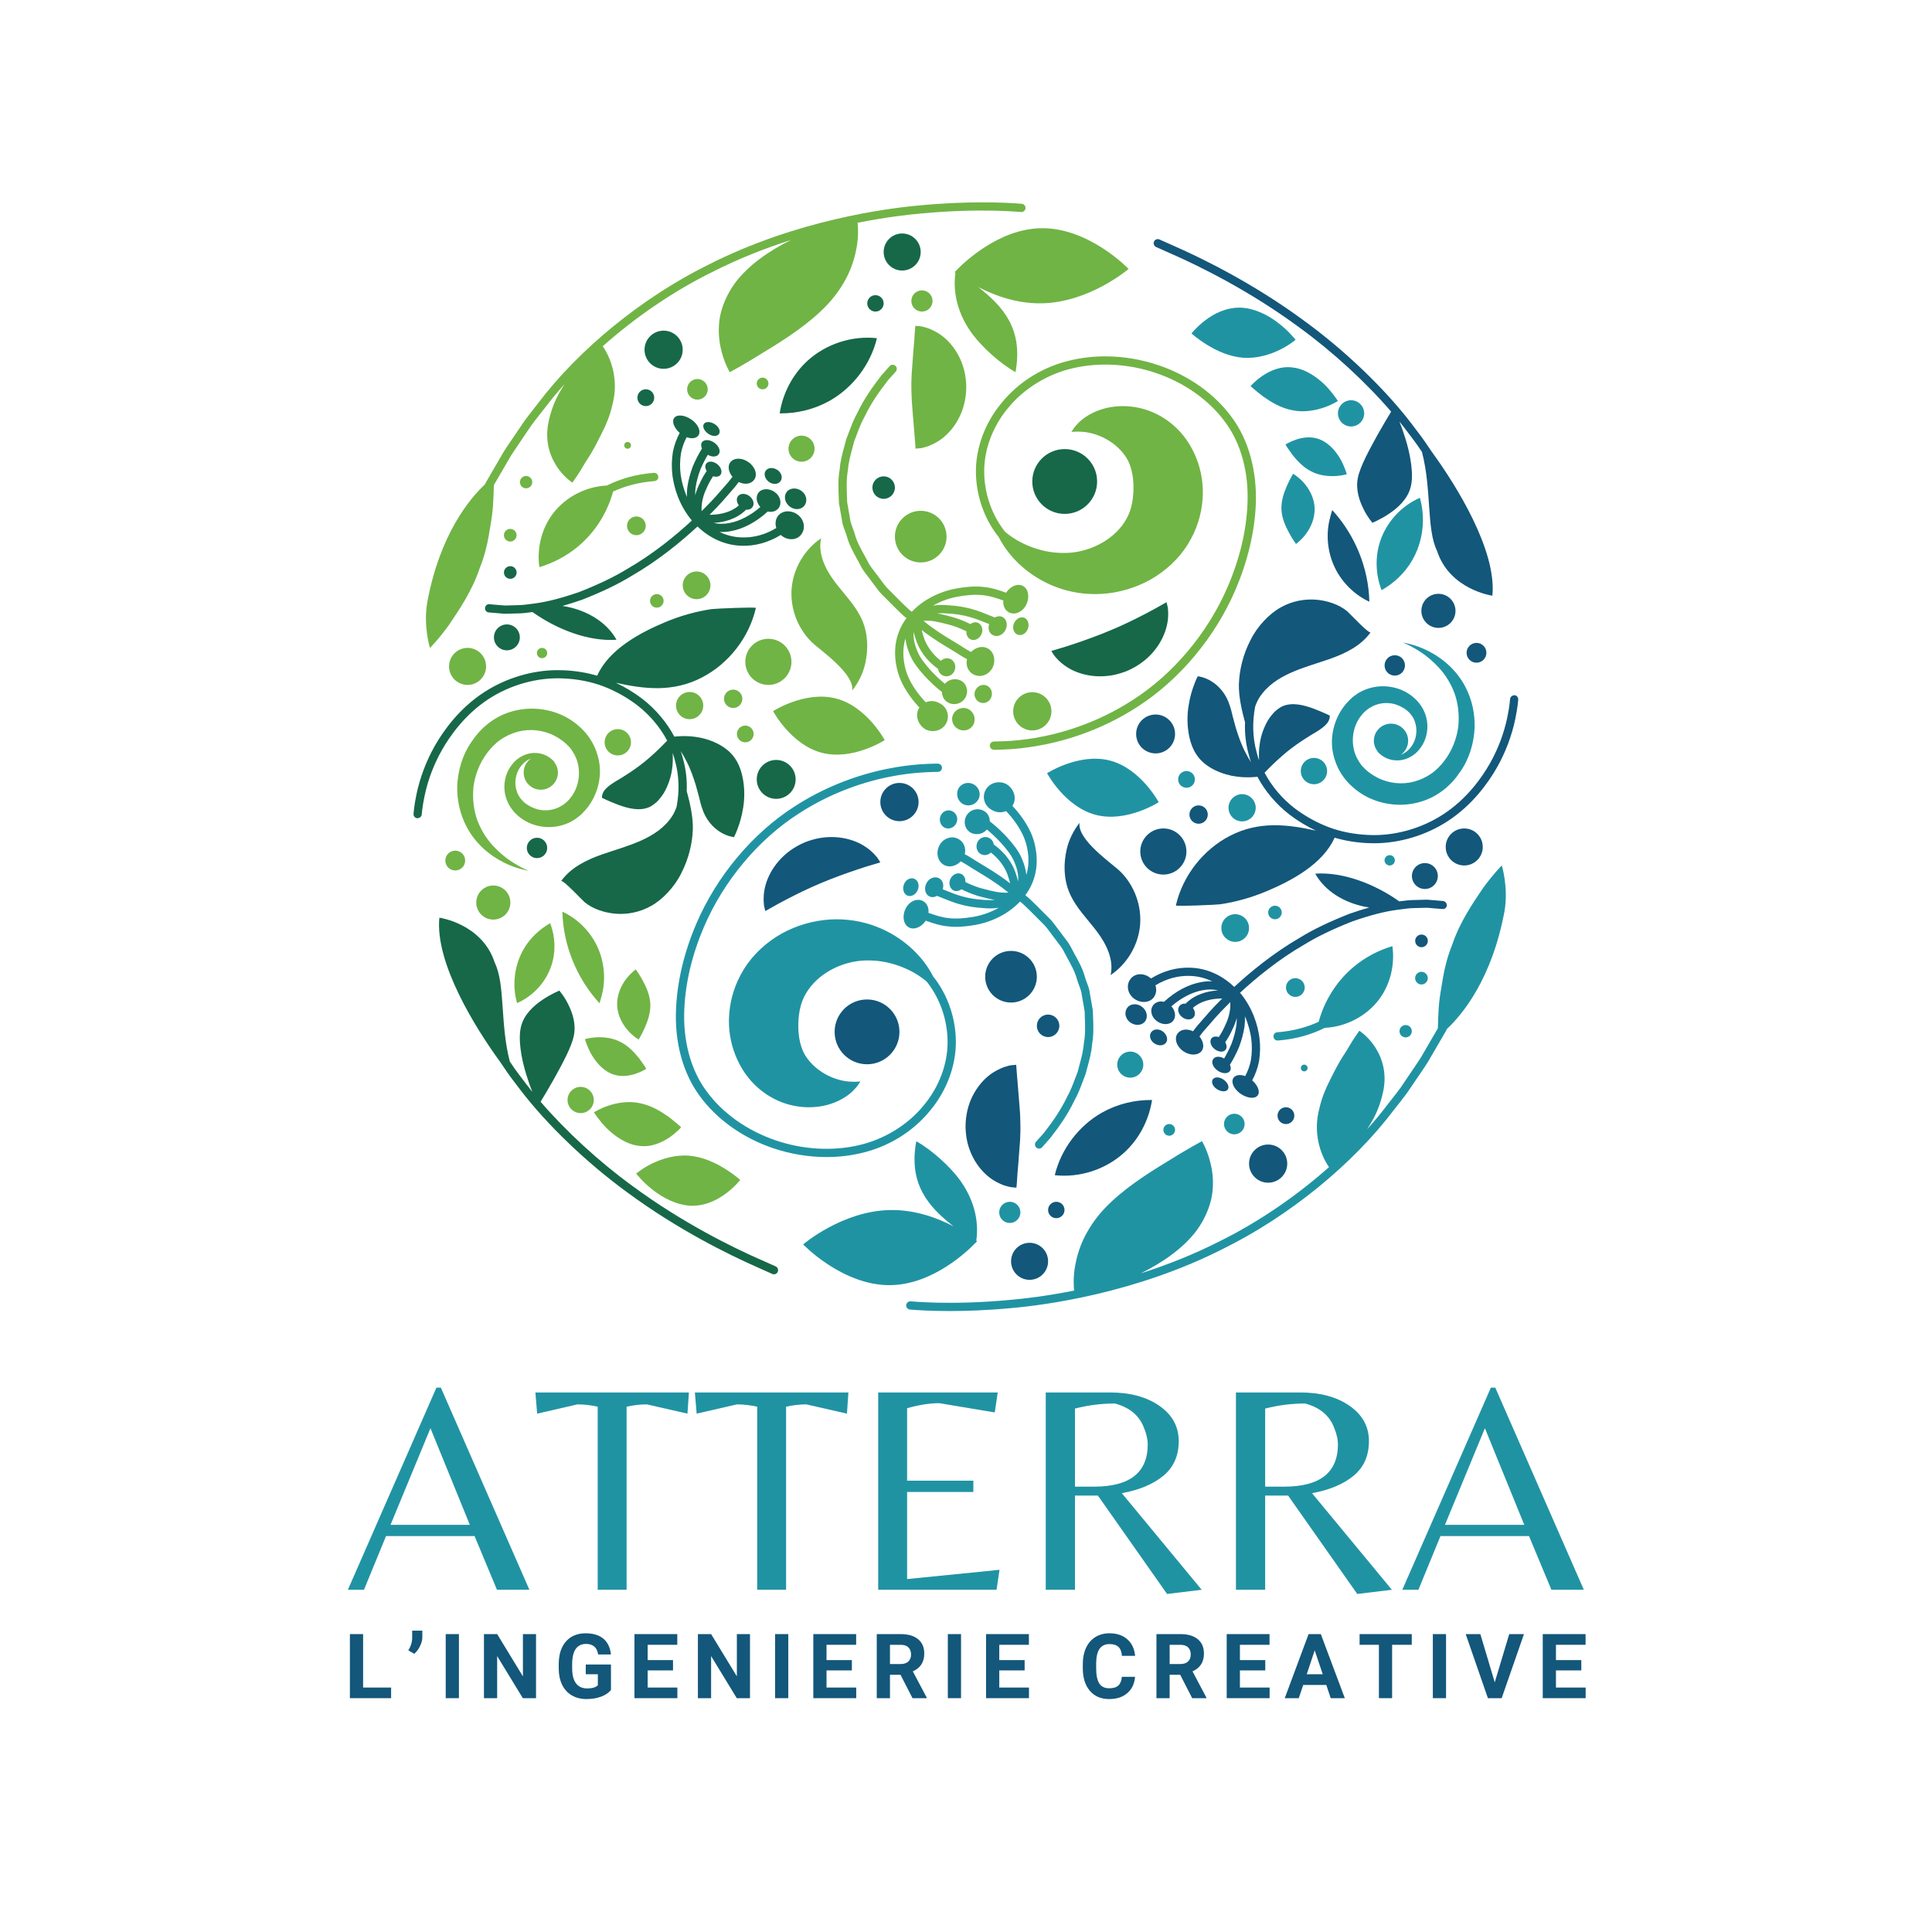 <?xml version="1.0" encoding="UTF-8"?>
<svg xmlns="http://www.w3.org/2000/svg" xmlns:xlink="http://www.w3.org/1999/xlink" width="500" zoomAndPan="magnify" viewBox="0 0 375 375" height="500" preserveAspectRatio="xMidYMid meet" version="1.2">
  <defs>
    <clipPath id="6cde51e17d">
      <path d="M 148 46 L 294.77 46 L 294.77 249 L 148 249 Z M 148 46 "></path>
    </clipPath>
    <clipPath id="18b9d2d278">
      <path d="M 131 59 L 293 59 L 293 254.516 L 131 254.516 Z M 131 59 "></path>
    </clipPath>
    <clipPath id="e62ecb8d20">
      <path d="M 80.27 45 L 227 45 L 227 248 L 80.27 248 Z M 80.27 45 "></path>
    </clipPath>
    <clipPath id="38875c86ea">
      <path d="M 82 39.266 L 244 39.266 L 244 235 L 82 235 Z M 82 39.266 "></path>
    </clipPath>
  </defs>
  <g id="1597bdd65a">
    <g clip-rule="nonzero" clip-path="url(#6cde51e17d)">
      <path style=" stroke:none;fill-rule:nonzero;fill:#13577a;fill-opacity:1;" d="M 294.684 135.77 C 294.684 135.824 294.602 137.219 294.113 139.57 C 293.422 142.863 292.223 146.023 290.566 148.957 C 288.84 151.988 285.781 156.262 281.012 159.375 C 276.781 162.141 271.641 163.676 266.711 163.676 C 266.277 163.676 265.852 163.668 265.426 163.645 C 263.195 163.543 261.051 163.18 259.043 162.598 C 256.773 167.711 250.688 170.965 245.773 173.016 C 242.914 174.215 239.902 175.066 236.828 175.523 C 236.109 175.625 228.188 175.965 228.234 175.742 C 229.559 170.004 233.5 164.938 238.734 162.234 C 244.316 159.359 249.781 159.973 255.426 161.227 C 253.625 160.383 251.906 159.344 250.285 158.113 C 247.66 156.07 245.523 153.52 244.062 150.77 C 243.898 150.785 243.703 150.809 243.488 150.824 C 242.637 150.887 241.383 150.926 240.051 150.734 C 237.387 150.414 234.02 149.074 232.375 146.668 C 230.648 144.328 230.152 140.215 230.711 136.938 C 230.961 135.289 231.402 133.863 231.797 132.855 C 232.152 131.836 232.492 131.262 232.492 131.262 C 232.492 131.262 233.816 131.395 235.188 132.27 C 236.551 133.121 237.996 134.66 238.695 136.945 C 238.902 137.527 239.082 138.207 239.238 138.945 C 239.438 139.688 239.656 140.484 239.879 141.305 C 240.383 142.926 240.965 144.598 241.715 146.008 C 242.07 146.727 242.457 147.379 242.82 147.953 C 242.637 147.426 242.48 146.891 242.355 146.363 C 241.809 144.398 241.574 142.336 241.66 140.207 C 241.062 138.055 240.406 135.18 240.469 132.848 C 240.539 130.129 241.281 127.016 242.699 124.289 C 244.008 121.586 246.398 119.094 248.605 117.887 C 250.836 116.629 253.344 116.211 255.527 116.406 C 257.566 116.582 259.879 117.297 261.477 118.637 C 261.977 119.055 265.742 123.121 266.043 122.719 C 264.184 125.352 261.117 126.848 258.074 127.914 C 253.312 129.582 247.422 130.828 244.473 135.352 C 244.16 135.832 243.875 136.457 243.621 137.148 C 243.047 140.215 243.133 143.18 243.898 145.953 C 244.031 146.504 244.199 147.047 244.387 147.59 C 244.332 146.621 244.332 145.504 244.523 144.352 C 244.734 142.73 245.363 141.082 246.121 139.789 C 246.531 139.145 246.988 138.582 247.43 138.133 C 247.926 137.684 248.398 137.348 248.855 137.117 C 250.805 136.234 253.082 136.859 254.918 137.527 C 256.734 138.215 258.113 138.891 258.113 138.891 C 258.113 138.891 258.09 139.008 258.105 139.207 C 258.074 139.395 258.023 139.633 257.891 139.906 C 257.633 140.453 257.047 141.09 255.566 142.02 C 254.027 142.902 251.191 144.66 248.898 146.684 C 247.406 147.969 246.152 149.254 245.453 149.988 C 246.809 152.559 248.793 154.945 251.246 156.852 C 253.305 158.406 255.527 159.648 257.859 160.539 C 260.199 161.422 262.777 161.934 265.516 162.062 C 270.52 162.328 275.824 160.879 280.145 158.051 C 284.648 155.117 287.547 151.066 289.188 148.184 C 290.766 145.395 291.906 142.391 292.562 139.262 C 293.027 137.039 293.098 135.715 293.105 135.699 C 293.129 135.258 293.531 134.965 293.949 134.941 C 294.367 134.949 294.707 135.328 294.684 135.77 Z M 224.395 47.945 L 227.582 49.363 C 227.582 49.363 227.59 49.363 227.59 49.363 C 232.609 51.578 242.48 56.371 252.254 63.598 C 258.727 68.309 265.129 74.211 270.023 79.902 C 269.473 80.801 268.461 82.473 267.398 84.371 C 265.836 87.199 263.977 90.574 263.551 92.805 C 263.117 95.059 263.844 97.168 264.648 98.777 C 265.035 99.59 265.469 100.258 265.805 100.723 C 266.152 101.188 266.375 101.473 266.375 101.473 C 266.375 101.473 267.902 100.867 269.629 99.707 C 271.363 98.539 273.238 96.848 273.816 94.512 C 274.43 92.18 273.801 88.312 272.766 85.062 C 272.395 83.867 272.004 82.746 271.633 81.824 C 272.02 82.297 272.387 82.77 272.742 83.242 C 273.949 84.812 275.02 86.215 275.863 87.523 C 275.914 87.594 275.953 87.648 276 87.711 C 277.906 95.012 276.859 102.664 278.914 106.879 C 281.352 114.477 289.668 115.625 289.668 115.625 C 290.543 106.895 282.73 94.316 278.008 87.832 C 277.758 87.453 277.488 87.066 277.188 86.633 C 276.312 85.293 275.227 83.867 274.004 82.273 C 268.848 75.504 261.066 68.035 253.191 62.305 C 243.293 54.992 233.305 50.137 228.227 47.898 L 225.051 46.48 C 224.648 46.297 224.176 46.48 223.992 46.879 C 223.945 46.984 223.922 47.094 223.922 47.203 C 223.922 47.52 224.105 47.812 224.395 47.945 Z M 280.074 174.883 L 277.656 174.68 C 277.078 174.602 276.457 174.633 275.801 174.656 C 275.453 174.672 275.094 174.688 274.73 174.688 C 273.73 174.68 272.695 174.805 271.594 174.953 C 266.855 171.59 260.715 169.203 255.289 169.578 C 257.199 173.031 260.949 175.168 264.812 175.973 C 265.129 176.035 265.453 176.098 265.773 176.145 C 264.566 176.484 263.277 176.895 261.879 177.383 C 257.875 178.973 254.91 180.398 252.301 182.008 C 247.148 184.988 242.684 188.676 239.562 191.566 C 237.184 189.266 234.203 187.934 231.105 187.832 C 228.465 187.715 225.758 188.461 223.395 189.93 C 223.363 189.906 223.348 189.875 223.316 189.848 C 222.125 188.824 220.328 188.824 219.438 190.008 C 218.531 191.164 218.84 192.883 220.117 193.828 C 221.391 194.781 223.094 194.68 223.93 193.609 C 224.434 192.938 224.539 192.07 224.27 191.254 C 226.352 189.969 228.723 189.32 231.035 189.426 C 232.508 189.473 233.941 189.832 235.289 190.48 C 234.574 190.441 233.824 190.488 233.051 190.645 C 230.633 191.086 228.133 192.426 225.926 194.453 C 225.129 194.262 224.324 194.477 223.844 195.09 C 223.133 196.004 223.449 197.406 224.547 198.203 C 225.641 199.008 227.066 198.961 227.73 198.109 C 228.312 197.352 228.141 196.18 227.367 195.32 C 229.262 193.688 231.379 192.578 233.359 192.215 C 234.477 191.992 235.512 192.008 236.418 192.246 C 236.277 192.254 236.133 192.262 235.984 192.277 C 234.551 192.395 231.988 192.906 230.125 194.809 C 229.676 194.758 229.25 194.887 228.969 195.207 C 228.449 195.793 228.66 196.785 229.426 197.398 C 230.176 198.008 231.168 198.031 231.664 197.469 C 232.074 196.996 231.996 196.25 231.539 195.633 C 233.02 194.316 234.992 193.957 236.141 193.859 C 236.527 193.82 236.891 193.812 237.23 193.812 C 237.055 193.988 236.883 194.16 236.727 194.316 C 235.32 195.707 234.188 197.027 233.281 198.086 C 232.934 198.488 232.625 198.852 232.301 199.211 L 231.562 200.172 C 230.457 199.629 229.234 199.75 228.605 200.559 C 227.824 201.527 228.367 203.137 229.66 204.027 C 230.984 204.941 232.508 204.887 233.227 204.012 C 233.793 203.277 233.586 202.121 232.816 201.176 L 233.539 200.238 C 233.832 199.906 234.156 199.535 234.512 199.125 C 235.402 198.086 236.504 196.801 237.875 195.445 C 238.152 195.16 238.469 194.848 238.797 194.516 C 238.918 196.445 238.238 198.164 237.758 199.133 C 237.348 200.07 236.875 200.828 236.559 201.293 C 236.008 201.105 235.465 201.176 235.148 201.535 C 234.723 202.09 234.992 203.027 235.754 203.625 C 236.52 204.223 237.465 204.297 237.867 203.773 C 238.184 203.414 238.137 202.836 237.812 202.301 C 238.176 201.781 238.727 200.906 239.207 199.812 C 239.477 199.266 239.809 198.496 240.051 197.582 C 240.059 198.102 240.027 198.598 239.973 199.047 C 239.809 200.188 239.492 201.387 239.043 202.578 C 238.617 203.594 238.129 204.555 237.602 205.453 C 236.805 204.988 235.922 204.996 235.512 205.523 C 235.031 206.117 235.41 207.141 236.316 207.785 C 237.207 208.426 238.254 208.473 238.703 207.922 C 238.949 207.605 238.941 207.141 238.727 206.668 C 239.391 205.598 239.996 204.43 240.523 203.16 C 241.02 201.836 241.367 200.52 241.559 199.242 C 241.645 198.551 241.668 197.887 241.637 197.258 C 242.328 198.84 242.691 200.363 242.867 201.578 C 243.039 202.957 243.023 204.375 242.805 205.746 C 242.582 206.879 242.203 207.922 241.691 208.867 C 240.77 208.527 239.887 208.613 239.445 209.172 C 238.844 209.992 239.484 211.402 240.801 212.301 C 242.133 213.207 243.59 213.336 244.113 212.609 C 244.641 211.941 244.16 210.672 243.047 209.695 C 243.656 208.582 244.105 207.359 244.371 206.02 C 244.625 204.469 244.648 202.902 244.449 201.355 C 244.121 199.016 243.188 195.68 240.691 192.695 C 243.75 189.867 248.109 186.254 253.152 183.348 C 255.707 181.781 258.594 180.383 262.473 178.848 C 265.957 177.633 268.809 176.902 271.207 176.594 L 271.449 176.562 C 272.586 176.406 273.656 176.254 274.613 176.254 C 275.086 176.254 275.504 176.238 275.914 176.223 C 276.52 176.199 277.047 176.176 277.52 176.238 L 279.98 176.445 C 280.453 176.484 280.809 176.152 280.84 175.711 C 280.84 175.309 280.508 174.922 280.074 174.883 Z M 237.496 209.559 C 236.703 209 235.762 208.977 235.402 209.504 C 235.039 210.031 235.402 210.883 236.219 211.41 C 237.039 211.934 237.98 211.965 238.316 211.469 C 238.664 210.969 238.293 210.121 237.496 209.559 Z M 225.688 200.199 C 224.902 199.629 223.891 199.699 223.434 200.371 C 222.977 201.031 223.27 202.012 224.082 202.539 C 224.891 203.074 225.902 202.996 226.336 202.363 C 226.77 201.742 226.477 200.773 225.688 200.199 Z M 219.453 198.504 C 220.445 199.172 221.723 199.031 222.301 198.195 C 222.867 197.344 222.605 196.137 221.645 195.406 C 220.691 194.688 219.367 194.766 218.758 195.672 C 218.145 196.57 218.461 197.84 219.453 198.504 Z M 197.293 230.516 C 197.293 230.516 197.301 230.375 197.324 230.105 C 197.332 229.844 197.402 229.438 197.41 229.004 C 197.469 228.105 197.547 226.93 197.664 225.715 C 197.742 224.645 197.836 223.398 197.941 222.066 C 197.988 221.469 198.027 220.879 198.035 220.301 C 198.059 219.625 198.074 219.457 198.059 218.465 C 198.066 218.148 198.043 217.402 198.02 216.883 C 198.004 216.305 197.973 215.715 197.918 215.117 C 197.836 213.918 197.727 212.68 197.625 211.469 C 197.516 210.113 197.426 208.984 197.355 208.195 C 197.285 207.227 197.246 206.676 197.246 206.676 C 197.246 206.676 197.105 206.691 196.836 206.715 C 196.578 206.754 196.16 206.73 195.711 206.879 C 195.234 207.008 194.652 207.172 194.094 207.457 C 193.512 207.73 192.848 208.078 192.219 208.551 C 190.957 209.488 189.719 210.883 188.828 212.641 C 188.363 213.508 188.023 214.477 187.777 215.488 C 187.543 216.559 187.418 217.434 187.41 218.75 C 187.41 219.387 187.543 220.844 187.777 221.758 C 188.031 222.77 188.379 223.73 188.836 224.605 C 189.727 226.355 190.973 227.75 192.242 228.68 C 192.871 229.152 193.535 229.492 194.125 229.766 C 194.699 230.051 195.277 230.207 195.742 230.32 C 196.184 230.461 196.625 230.461 196.883 230.492 C 197.152 230.5 197.293 230.516 197.293 230.516 Z M 166.469 168.754 C 167.613 168.359 168.703 168.035 169.512 167.797 C 170.371 167.539 170.871 167.391 170.871 167.391 C 170.871 167.391 170.797 167.277 170.672 167.066 C 170.539 166.867 170.348 166.508 170.051 166.191 C 169.473 165.48 168.512 164.605 167.156 163.859 C 165.801 163.133 164.051 162.59 162.102 162.488 C 161.133 162.441 160.117 162.488 159.102 162.668 C 158.16 162.809 156.812 163.242 156.184 163.512 C 155.008 164.016 154.234 164.488 153.352 165.109 C 152.516 165.719 151.77 166.41 151.137 167.145 C 149.859 168.617 149.031 170.25 148.609 171.723 C 148.199 173.219 148.168 174.496 148.262 175.426 C 148.27 175.875 148.418 176.23 148.457 176.469 C 148.52 176.711 148.551 176.84 148.551 176.84 C 148.551 176.84 149 176.586 149.789 176.137 C 150.516 175.734 151.5 175.168 152.582 174.617 C 153.652 174.055 154.805 173.48 155.953 172.93 C 156.516 172.668 157.098 172.402 157.688 172.125 C 158.227 171.898 158.77 171.66 159.32 171.422 C 159.938 171.172 160.559 170.91 161.164 170.668 C 161.758 170.461 162.348 170.211 162.945 169.988 C 164.113 169.562 165.328 169.137 166.469 168.754 Z M 212.902 180.793 C 214.746 183.238 216.246 186.289 215.566 189.266 C 218.766 187.113 220.918 183.488 221.281 179.652 C 221.637 175.812 220.188 171.848 217.434 169.145 C 215.891 167.625 209.07 163.047 209.535 159.711 C 208.363 161.203 207.473 163 207.047 164.844 C 206.398 167.648 206.453 170.66 207.605 173.34 C 208.805 176.152 211.059 178.352 212.902 180.793 Z M 204.727 228.105 C 209.527 228.633 214.527 227.031 218.113 223.801 C 221.07 221.145 223.008 217.434 223.609 213.508 C 220.227 213.469 216.836 214.297 213.887 215.961 C 209.355 218.535 205.957 223.035 204.727 228.105 Z M 221.328 165.277 C 221.328 167.75 223.332 169.754 225.809 169.754 C 228.281 169.754 230.285 167.75 230.285 165.277 C 230.285 162.801 228.281 160.801 225.809 160.801 C 223.34 160.801 221.328 162.809 221.328 165.277 Z M 234.43 158.105 C 234.43 157.121 233.637 156.324 232.648 156.324 C 231.664 156.324 230.867 157.121 230.867 158.105 C 230.867 159.09 231.664 159.887 232.648 159.887 C 233.637 159.887 234.43 159.09 234.43 158.105 Z M 279.199 115.258 C 277.371 115.258 275.887 116.738 275.887 118.566 C 275.887 120.395 277.371 121.875 279.199 121.875 C 281.027 121.875 282.512 120.395 282.512 118.566 C 282.504 116.738 281.027 115.258 279.199 115.258 Z M 284.664 126.707 C 284.664 127.77 285.523 128.629 286.586 128.629 C 287.648 128.629 288.508 127.77 288.508 126.707 C 288.508 125.645 287.648 124.785 286.586 124.785 C 285.523 124.793 284.664 125.652 284.664 126.707 Z M 284.207 160.801 C 282.219 160.801 280.609 162.406 280.609 164.395 C 280.609 166.379 282.219 167.988 284.207 167.988 C 286.191 167.988 287.801 166.379 287.801 164.395 C 287.801 162.406 286.191 160.801 284.207 160.801 Z M 174.582 151.965 C 172.531 151.965 170.871 153.629 170.871 155.676 C 170.871 157.727 172.531 159.391 174.582 159.391 C 176.633 159.391 178.297 157.727 178.297 155.676 C 178.297 153.629 176.633 151.965 174.582 151.965 Z M 196.238 194.594 C 199.004 194.594 201.25 192.348 201.25 189.582 C 201.25 186.816 199.004 184.57 196.238 184.57 C 193.469 184.57 191.223 186.816 191.223 189.582 C 191.223 192.348 193.469 194.594 196.238 194.594 Z M 203.434 201.293 C 204.641 201.293 205.617 200.316 205.617 199.109 C 205.617 197.902 204.641 196.926 203.434 196.926 C 202.23 196.926 201.25 197.902 201.25 199.109 C 201.25 200.316 202.23 201.293 203.434 201.293 Z M 246.145 222.152 C 244.098 222.152 242.441 223.816 242.441 225.859 C 242.441 227.906 244.105 229.562 246.145 229.562 C 248.195 229.562 249.852 227.898 249.852 225.859 C 249.859 223.816 248.195 222.152 246.145 222.152 Z M 249.598 214.918 C 248.699 214.918 247.965 215.645 247.965 216.551 C 247.965 217.457 248.691 218.184 249.598 218.184 C 250.496 218.184 251.23 217.457 251.23 216.551 C 251.23 215.645 250.496 214.918 249.598 214.918 Z M 275.914 181.395 C 275.234 181.395 274.684 181.945 274.684 182.621 C 274.684 183.301 275.234 183.852 275.914 183.852 C 276.59 183.852 277.141 183.301 277.141 182.621 C 277.141 181.945 276.59 181.395 275.914 181.395 Z M 199.84 241.227 C 197.852 241.227 196.246 242.832 196.246 244.82 C 196.246 246.805 197.852 248.414 199.84 248.414 C 201.828 248.414 203.434 246.805 203.434 244.82 C 203.434 242.832 201.828 241.227 199.84 241.227 Z M 205.027 233.266 C 204.145 233.266 203.434 233.984 203.434 234.859 C 203.434 235.734 204.152 236.449 205.027 236.449 C 205.902 236.449 206.621 235.734 206.621 234.859 C 206.621 233.984 205.91 233.266 205.027 233.266 Z M 268.746 129.156 C 268.746 130.246 269.629 131.137 270.727 131.137 C 271.812 131.137 272.703 130.254 272.703 129.156 C 272.703 128.062 271.82 127.18 270.727 127.18 C 269.629 127.188 268.746 128.07 268.746 129.156 Z M 224.301 146.234 C 226.391 146.234 228.078 144.551 228.078 142.461 C 228.078 140.371 226.383 138.688 224.301 138.688 C 222.219 138.688 220.523 140.371 220.523 142.461 C 220.523 144.551 222.211 146.234 224.301 146.234 Z M 168.293 193.996 C 164.816 193.996 162 196.809 162 200.285 C 162 203.758 164.816 206.574 168.293 206.574 C 171.77 206.574 174.582 203.758 174.582 200.285 C 174.582 196.809 171.77 193.996 168.293 193.996 Z M 276.566 172.551 C 277.953 172.551 279.082 171.426 279.082 170.035 C 279.082 168.648 277.953 167.523 276.566 167.523 C 275.18 167.523 274.051 168.648 274.051 170.035 C 274.051 171.426 275.18 172.551 276.566 172.551 Z M 258.098 100.738 C 257.332 103.859 257.688 107.242 259.074 110.141 C 260.461 113.043 262.875 115.43 265.789 116.793 C 265.641 110.25 263 103.82 258.586 99.004 C 258.41 99.582 258.238 100.164 258.098 100.738 Z M 258.098 100.738 "></path>
    </g>
    <g clip-rule="nonzero" clip-path="url(#18b9d2d278)">
      <path style=" stroke:none;fill-rule:nonzero;fill:#2093a3;fill-opacity:1;" d="M 262.93 135.023 C 263.684 134.438 264.395 134.09 265.184 133.785 C 266.754 133.207 268.406 133.066 269.945 133.328 C 271.48 133.57 272.902 134.203 274.035 135.094 C 274.328 135.305 274.578 135.559 274.832 135.801 L 275.02 135.984 C 275.172 136.141 275.148 136.125 275.219 136.203 L 275.504 136.551 C 275.992 137.188 276.312 137.773 276.566 138.41 C 277.566 140.965 276.93 143.605 275.66 145.227 C 274.422 146.945 272.531 147.641 271.121 147.59 C 269.668 147.582 268.676 146.992 268.109 146.566 C 267.539 146.117 267.312 145.812 267.312 145.812 C 267.312 145.812 267.375 145.859 267.469 145.93 C 266.98 145.344 266.664 144.605 266.664 143.785 C 266.664 141.949 268.156 140.461 269.992 140.461 C 271.828 140.461 273.32 141.949 273.32 143.785 C 273.32 144.922 272.75 145.914 271.891 146.512 C 272.82 146.148 273.719 145.418 274.297 144.328 C 275.07 142.941 275.18 141.012 274.336 139.402 C 274.129 139.008 273.824 138.625 273.57 138.348 L 273.254 138.047 C 273.223 138.016 273.098 137.898 273.145 137.945 L 272.996 137.836 C 272.797 137.684 272.609 137.535 272.387 137.418 C 271.547 136.898 270.574 136.543 269.551 136.48 C 268.527 136.395 267.469 136.59 266.523 137.031 C 266.074 137.25 265.562 137.559 265.238 137.844 C 265.098 137.93 264.812 138.223 264.566 138.465 L 264.078 139.066 C 262.715 140.887 262.258 143.359 262.816 145.613 C 263.078 146.703 263.719 147.875 264.34 148.617 C 265.238 149.633 266.184 150.336 267.305 150.91 C 269.488 152.066 272.129 152.344 274.492 151.707 C 275.66 151.391 276.82 150.848 277.758 150.199 C 278.711 149.562 279.688 148.57 280.391 147.609 C 281.887 145.645 282.746 143.32 283.055 141.035 C 283.281 138.742 283.016 136.488 282.312 134.531 C 281.562 132.57 280.555 131.004 279.348 129.656 C 278.16 128.363 276.953 127.371 275.879 126.652 C 273.73 125.219 272.277 124.715 272.277 124.715 C 272.277 124.715 272.648 124.793 273.344 124.934 C 274.027 125.105 275.055 125.367 276.289 125.918 C 277.52 126.461 278.988 127.258 280.469 128.473 C 281.902 129.648 283.488 131.387 284.551 133.562 C 285.648 135.738 286.309 138.41 286.223 141.262 C 286.09 144.102 285.277 147.16 283.449 149.766 C 282.543 151.113 281.555 152.258 280.176 153.336 C 278.789 154.418 277.277 155.188 275.598 155.66 C 272.27 156.625 268.527 156.301 265.363 154.691 C 263.805 153.906 262.344 152.715 261.289 151.477 C 259.988 149.918 259.27 148.355 258.828 146.582 C 257.961 143.074 259.012 139.332 261.148 136.746 C 261.453 136.418 261.652 136.164 262.047 135.777 C 262.297 135.535 262.504 135.328 262.93 135.023 Z M 291.496 167.988 C 291.496 167.988 289.801 169.668 287.816 172.434 C 285.922 175.246 283.355 178.941 281.855 183.418 C 280.973 185.602 280.414 187.793 280.066 189.875 C 279.711 191.953 279.371 193.82 279.262 195.516 C 279.152 197.195 279.113 198.598 279.09 199.59 L 275.785 205.273 C 275.438 205.824 275.055 206.391 274.652 206.984 L 271.859 211.113 C 271.355 211.805 270.812 212.5 270.254 213.207 L 269.312 214.406 C 268.102 216.023 266.77 217.613 265.363 219.191 C 265.781 218.527 266.184 217.859 266.57 217.164 C 267.578 215.289 268.242 213.199 268.582 211.293 C 269.219 207.434 267.848 204.531 266.57 202.75 C 265.246 200.938 263.852 200.07 263.852 200.07 C 263.852 200.07 263.465 200.582 262.891 201.457 C 262.281 202.316 261.605 203.641 260.676 205.012 C 259.766 206.406 258.918 208.102 258.074 209.805 C 257.207 211.477 256.496 213.305 256.094 215.133 C 255.148 218.656 255.723 221.711 256.551 223.848 C 257.008 225.07 257.566 225.977 257.961 226.535 C 251.578 232.203 244.215 237.238 236.711 240.941 C 231.547 243.566 226.336 245.59 221.41 247.16 C 225.562 245.133 229.766 242.242 232.344 238.727 C 233.98 236.434 234.832 234.195 235.219 232.18 C 235.566 230.09 235.449 228.215 235.148 226.637 C 234.551 223.492 233.297 221.5 233.297 221.5 C 233.297 221.5 230.34 223.082 226.531 225.48 C 222.684 227.82 217.875 230.863 214.305 234.668 C 212.523 236.582 211.254 238.562 210.348 240.43 C 209.449 242.32 208.945 244.188 208.668 245.766 C 208.305 247.863 208.387 249.57 208.488 250.5 C 203.105 251.574 198.711 252.086 196.039 252.312 C 190.09 252.875 185.152 252.914 182.055 252.852 C 178.73 252.777 176.789 252.59 176.773 252.59 C 176.332 252.551 175.945 252.867 175.898 253.309 C 175.859 253.75 176.176 254.133 176.617 254.184 C 176.695 254.191 178.617 254.371 182.016 254.449 C 182.703 254.465 183.484 254.473 184.34 254.473 C 187.398 254.473 191.477 254.348 196.184 253.906 C 202.914 253.324 220.398 251.023 237.426 242.383 C 250.215 236.07 262.613 225.977 270.598 215.375 L 271.52 214.203 C 272.098 213.469 272.656 212.758 273.184 212.027 L 275.992 207.891 C 276.41 207.273 276.812 206.691 277.172 206.102 L 280.578 200.246 C 280.695 200.039 280.801 199.859 280.879 199.691 C 283.812 196.941 289.574 190.062 292.023 176.871 C 292.82 172.211 291.496 167.988 291.496 167.988 Z M 167 223.848 C 172.367 222.648 177.176 219.703 180.551 215.551 C 183.758 211.703 185.57 206.824 185.531 202.152 C 185.508 198.031 184.223 193.918 181.898 190.559 C 181.645 190.188 181.379 189.848 181.109 189.512 C 180.922 189.141 180.707 188.754 180.457 188.344 C 178.77 185.523 175.348 181.852 170.02 179.824 C 167.395 178.816 164.277 178.273 161.078 178.477 C 157.895 178.676 154.652 179.59 151.715 181.211 C 148.797 182.859 146.195 185.207 144.414 188.086 C 142.617 190.953 141.742 194.035 141.543 196.801 C 141.078 202.324 143.34 207.875 147.164 211.176 C 151.043 214.547 155.426 215.203 158.652 214.824 C 161.945 214.445 164.199 213.012 165.406 211.895 C 166.012 211.293 166.414 210.828 166.645 210.457 C 166.871 210.113 166.992 209.922 166.992 209.922 C 166.992 209.922 166.77 209.93 166.352 209.953 C 165.957 209.992 165.352 209.969 164.656 209.922 C 163.238 209.781 161.348 209.27 159.613 208.141 C 157.879 207.062 156.309 205.328 155.711 203.648 C 155.055 201.961 154.836 199.969 155 197.801 C 155.168 195.609 155.695 193.121 158.168 190.582 C 160.613 188.109 164.531 186.352 168.582 186.422 C 172.652 186.406 176.496 188.012 178.887 189.762 C 179.234 190.008 179.547 190.25 179.84 190.496 C 180.094 190.805 180.336 191.125 180.574 191.473 C 182.719 194.57 183.906 198.359 183.926 202.168 C 183.965 206.469 182.285 210.969 179.305 214.539 C 176.199 218.363 171.578 221.184 166.629 222.297 C 161.543 223.469 155.836 223.141 150.562 221.344 C 144.988 219.441 140.203 216.039 137.09 211.742 C 134.055 207.621 132.543 201.984 132.824 195.879 C 133.055 190.668 134.332 185.309 136.617 179.957 C 140.449 170.984 147.18 162.938 155.094 157.875 C 162.34 153.18 169.504 151.266 174.242 150.484 C 176.207 150.16 178.137 149.957 180 149.879 C 181.172 149.828 181.867 149.82 182.008 149.82 C 182.031 149.82 182.039 149.82 182.039 149.82 C 182.48 149.82 182.836 149.469 182.836 149.027 C 182.836 148.586 182.48 148.23 182.039 148.223 C 182.039 148.215 181.297 148.215 179.918 148.277 C 177.996 148.355 176 148.57 173.977 148.906 C 169.086 149.711 161.695 151.691 154.219 156.535 C 146.047 161.762 139.094 170.066 135.137 179.336 C 132.777 184.867 131.461 190.41 131.219 195.816 C 130.918 202.285 132.543 208.273 135.789 212.688 C 139.094 217.242 144.145 220.852 150.035 222.855 C 153.41 223.996 156.957 224.582 160.418 224.582 C 162.688 224.582 164.895 224.336 167 223.848 Z M 198.336 166.633 C 197.695 165.086 196.609 163.797 195.434 162.473 C 194.504 161.484 193.398 160.398 192.121 159.422 C 192.121 158.555 191.672 157.719 190.844 157.332 C 189.633 156.727 188.141 157.215 187.527 158.43 C 186.91 159.641 187.352 161.094 188.512 161.668 C 189.551 162.148 190.805 161.902 191.555 161.012 C 192.578 161.84 193.484 162.738 194.25 163.551 C 195.316 164.75 196.309 165.93 196.859 167.254 C 197.484 168.688 197.727 169.98 197.609 171.07 C 197.523 170.707 197.418 170.32 197.285 169.91 C 196.633 167.586 195.047 165.449 192.895 163.922 C 192.824 163.441 192.555 162.992 192.113 162.715 C 191.301 162.211 190.262 162.496 189.781 163.348 C 189.309 164.195 189.543 165.27 190.316 165.742 C 190.957 166.137 191.777 166.008 192.336 165.48 C 194.008 166.773 195.227 168.492 195.758 170.359 C 195.883 170.754 195.977 171.125 196.062 171.473 L 195.301 170.871 C 193.535 169.578 191.84 168.555 190.477 167.734 C 189.773 167.309 189.141 166.934 188.605 166.578 C 188.102 166.246 187.645 165.992 187.258 165.797 C 187.559 164.598 187.07 163.363 185.957 162.809 C 184.617 162.141 182.977 162.762 182.285 164.195 C 181.598 165.633 182.055 167.301 183.301 167.926 C 184.324 168.438 185.609 168.098 186.469 167.191 C 186.824 167.371 187.25 167.602 187.715 167.91 C 188.266 168.27 188.922 168.664 189.641 169.105 C 191.043 169.949 192.633 170.91 194.328 172.148 L 195.734 173.246 C 194.133 173.387 192.523 172.961 190.965 172.543 L 190.238 172.355 C 189.016 171.977 188.008 171.512 187.375 171.203 C 187.434 170.605 187.195 170.02 186.707 169.715 C 185.996 169.242 184.988 169.637 184.523 170.492 C 184.059 171.344 184.293 172.324 184.965 172.773 C 185.461 173.078 186.102 172.992 186.613 172.605 C 187.289 172.953 188.426 173.465 189.812 173.898 L 190.562 174.094 C 191.367 174.309 192.211 174.527 193.086 174.68 C 192.461 174.734 191.785 174.734 191.066 174.672 C 189.465 174.578 188.008 174.348 186.723 173.977 C 185.656 173.688 184.586 173.254 183.449 172.797 C 183.293 172.73 183.129 172.668 182.969 172.605 C 183.27 171.73 182.977 170.816 182.23 170.445 C 181.379 170.02 180.289 170.477 179.801 171.473 C 179.312 172.457 179.574 173.582 180.383 173.984 C 180.84 174.215 181.395 174.16 181.883 173.891 C 182.207 174.016 182.535 174.152 182.852 174.277 C 184.035 174.75 185.145 175.207 186.289 175.516 C 187.676 175.914 189.254 176.168 190.949 176.262 C 191.383 176.301 191.801 176.324 192.211 176.324 C 192.785 176.324 193.328 176.277 193.848 176.199 C 192.414 177.02 190.789 177.617 189.055 177.941 C 187.164 178.273 185.555 178.375 184.254 178.219 C 182.898 178.098 181.629 177.688 180.219 177.184 C 180.32 176.191 179.918 175.27 179.098 174.867 C 177.926 174.285 176.426 174.984 175.742 176.438 C 175.055 177.887 175.379 179.5 176.465 180.039 C 177.492 180.543 178.879 179.934 179.684 178.699 C 181.188 179.242 182.559 179.691 184.098 179.816 C 184.555 179.871 185.035 179.895 185.555 179.895 C 186.668 179.895 187.922 179.77 189.348 179.52 C 192.777 178.879 195.805 177.281 197.988 174.992 L 198.477 175.379 C 199.359 176.184 200.234 177.074 201.133 177.98 C 201.629 178.484 202.141 178.996 202.652 179.5 C 203.078 179.926 203.441 180.434 203.836 180.969 C 204.066 181.273 204.285 181.59 204.5 181.852 C 204.719 182.164 204.957 182.473 205.199 182.781 C 205.617 183.316 206.012 183.828 206.312 184.34 C 206.59 184.891 206.895 185.445 207.195 185.996 C 207.945 187.359 208.66 188.645 209.047 190.094 C 209.156 190.488 209.301 190.867 209.449 191.254 C 209.688 191.883 209.906 192.48 209.977 193.145 L 210.523 196.242 L 210.562 197.273 C 210.625 199.07 210.695 200.766 210.379 202.469 C 210.27 203.957 209.883 205.398 209.504 206.785 C 209.387 207.227 209.262 207.668 209.188 208.008 C 209.016 208.449 208.852 208.891 208.684 209.324 C 208.211 210.586 207.762 211.766 207.156 212.84 C 205.73 215.816 204.027 218.055 202.992 219.41 C 202.645 219.906 202.301 220.277 202.016 220.586 C 201.852 220.758 201.707 220.918 201.613 221.027 L 201.094 221.609 C 200.801 221.941 200.824 222.445 201.156 222.738 C 201.312 222.871 201.504 222.941 201.691 222.941 C 201.914 222.941 202.125 222.855 202.285 222.676 L 202.828 222.059 C 202.93 221.941 203.047 221.809 203.184 221.656 C 203.504 221.301 203.898 220.879 204.277 220.34 C 205.336 218.953 207.102 216.637 208.566 213.562 C 209.207 212.438 209.68 211.191 210.176 209.875 C 210.34 209.449 210.496 209.016 210.703 208.488 C 210.812 208.062 210.922 207.637 211.051 207.203 C 211.453 205.738 211.863 204.23 211.973 202.664 C 212.305 200.875 212.23 199.008 212.16 197.211 L 212.113 196.074 L 211.562 192.93 C 211.484 192.121 211.215 191.395 210.945 190.691 C 210.82 190.348 210.688 190.008 210.594 189.668 C 210.16 188.043 209.371 186.609 208.598 185.223 C 208.305 184.688 208.016 184.16 207.723 183.586 C 207.352 182.938 206.902 182.363 206.469 181.805 C 206.25 181.512 206.02 181.219 205.785 180.891 C 205.562 180.605 205.344 180.312 205.137 180.031 C 204.727 179.469 204.309 178.895 203.789 178.367 C 203.277 177.863 202.773 177.352 202.277 176.855 C 201.352 175.926 200.461 175.02 199.508 174.16 L 199.012 173.773 C 200.992 171.094 201.668 167.855 200.945 164.355 C 200.605 162.551 199.855 160.84 198.578 158.973 C 197.965 158.074 197.262 157.215 196.496 156.41 C 196.52 156.379 196.543 156.355 196.57 156.316 C 197.395 154.961 196.844 153.102 195.34 152.188 C 193.832 151.422 192.02 151.957 191.285 153.367 C 190.555 154.777 191.121 156.504 192.539 157.223 C 193.406 157.742 194.426 157.789 195.27 157.426 C 196 158.191 196.68 159.012 197.262 159.863 C 198.406 161.535 199.074 163.055 199.375 164.645 C 199.754 166.477 199.691 168.215 199.219 169.816 C 199.113 168.84 198.824 167.758 198.336 166.633 Z M 176.047 173.797 C 176.75 174.152 177.664 173.727 178.09 172.852 C 178.516 171.977 178.273 170.977 177.539 170.605 C 176.805 170.242 175.891 170.66 175.496 171.551 C 175.102 172.441 175.348 173.441 176.047 173.797 Z M 183.34 160.645 C 184.16 161.051 185.168 160.676 185.609 159.809 C 186.043 158.941 185.715 157.891 184.863 157.465 C 184.012 157.043 182.992 157.418 182.59 158.301 C 182.191 159.184 182.527 160.234 183.34 160.645 Z M 187 156.102 C 188.062 156.633 189.371 156.199 189.922 155.133 C 190.477 154.07 190.027 152.762 188.914 152.203 C 187.801 151.652 186.492 152.082 185.98 153.172 C 185.484 154.266 185.934 155.574 187 156.102 Z M 189.387 241.195 C 189.402 241.203 189.418 241.219 189.426 241.227 C 189.434 241.195 189.434 241.164 189.441 241.141 C 189.574 240.996 189.648 240.918 189.648 240.918 C 189.648 240.918 189.586 240.871 189.496 240.801 C 190.09 236.742 188.891 232.445 186.117 228.781 C 184.238 226.301 180.867 223.211 177.848 221.508 C 176.324 229.773 180.125 234.164 185.074 238.027 C 181.992 236.426 177.633 234.777 172.77 234.867 C 163.453 235.039 155.891 241.539 155.891 241.539 C 155.891 241.539 163.602 249.617 172.918 249.445 C 181.227 249.289 188.008 242.637 189.387 241.195 Z M 212.699 158.168 C 218.68 159.719 224.902 155.711 224.902 155.711 C 224.902 155.711 221.418 149.176 215.441 147.625 C 209.457 146.07 203.238 150.082 203.238 150.082 C 203.238 150.082 206.715 156.617 212.699 158.168 Z M 241.25 69.438 C 243.977 69.633 246.516 68.82 248.406 67.898 C 250.293 66.977 251.465 65.945 251.465 65.945 C 251.465 65.945 251.16 65.559 250.605 64.961 C 250.062 64.344 249.242 63.574 248.25 62.801 C 246.266 61.215 243.504 59.781 240.691 59.711 C 237.867 59.688 235.535 60.941 233.879 62.219 C 232.23 63.484 231.27 64.723 231.27 64.723 C 231.27 64.723 232.461 65.812 234.281 66.922 C 236.094 68.051 238.539 69.207 241.25 69.438 Z M 259.105 92.402 C 260.453 92.348 261.414 92.039 261.414 92.039 C 261.414 92.039 261.059 90.777 260.266 89.266 C 259.43 87.781 258.098 86.098 256.348 85.371 C 254.637 84.598 252.887 84.898 251.625 85.309 C 250.355 85.727 249.512 86.285 249.512 86.285 C 249.512 86.285 249.637 86.516 249.875 86.875 C 250.117 87.23 250.457 87.727 250.859 88.281 C 251.734 89.359 252.871 90.66 254.461 91.473 C 256 92.297 257.75 92.465 259.105 92.402 Z M 245.035 72.957 C 243.598 73.938 242.746 74.938 242.746 74.938 C 242.746 74.938 242.984 75.18 243.41 75.543 C 243.844 75.898 244.441 76.395 245.152 76.938 C 246.625 77.973 248.52 79.184 250.797 79.617 C 253.012 80.098 255.258 79.68 256.93 79.113 C 258.594 78.562 259.68 77.828 259.68 77.828 C 259.68 77.828 258.781 76.379 257.246 74.781 C 255.668 73.234 253.406 71.609 250.953 71.336 C 248.543 70.996 246.461 71.996 245.035 72.957 Z M 250.207 103.426 C 250.891 104.688 251.555 105.578 251.555 105.578 C 251.555 105.578 252.477 104.957 253.414 103.734 C 254.344 102.527 255.258 100.668 255.164 98.586 C 255.086 96.508 254.012 94.75 252.996 93.629 C 251.973 92.504 250.992 91.969 250.992 91.969 C 250.992 91.969 250.402 92.914 249.828 94.215 C 249.25 95.531 248.66 97.152 248.723 98.863 C 248.793 100.582 249.52 102.156 250.207 103.426 Z M 267.668 193.996 C 269.867 191.07 270.766 187.258 270.262 183.648 C 267.539 184.457 264.977 185.805 262.793 187.629 C 259.484 190.379 257.078 194.176 255.953 198.328 C 253.715 199.363 251.047 200.125 247.91 200.363 C 247.469 200.395 247.141 200.781 247.18 201.223 C 247.211 201.641 247.562 201.961 247.973 201.961 C 247.988 201.961 248.016 201.961 248.039 201.961 C 251.625 201.695 254.637 200.758 257.141 199.504 C 261.227 199.309 265.207 197.266 267.668 193.996 Z M 274.027 108.887 C 276.188 105.246 276.77 100.699 275.598 96.625 C 271.996 98.188 269.117 101.34 267.887 105.066 C 266.871 108.133 267.004 111.535 268.164 114.547 C 270.559 113.207 272.625 111.254 274.027 108.887 Z M 196 233.266 C 194.867 233.266 193.945 234.188 193.945 235.324 C 193.945 236.457 194.867 237.379 196 237.379 C 197.137 237.379 198.059 236.457 198.059 235.324 C 198.059 234.188 197.137 233.266 196 233.266 Z M 216.852 206.645 C 216.852 208.039 217.988 209.172 219.383 209.172 C 220.777 209.172 221.914 208.039 221.914 206.645 C 221.914 205.25 220.777 204.113 219.383 204.113 C 217.988 204.113 216.852 205.25 216.852 206.645 Z M 242.441 180.133 C 242.441 178.652 241.234 177.445 239.754 177.445 C 238.27 177.445 237.062 178.652 237.062 180.133 C 237.062 181.613 238.27 182.82 239.754 182.82 C 241.234 182.82 242.441 181.613 242.441 180.133 Z M 247.469 175.797 C 246.746 175.797 246.152 176.391 246.152 177.113 C 246.152 177.84 246.746 178.43 247.469 178.43 C 248.195 178.43 248.785 177.84 248.785 177.113 C 248.785 176.391 248.195 175.797 247.469 175.797 Z M 274.676 189.859 C 274.676 190.535 275.227 191.086 275.902 191.086 C 276.582 191.086 277.133 190.535 277.133 189.859 C 277.133 189.18 276.582 188.629 275.902 188.629 C 275.227 188.629 274.676 189.18 274.676 189.859 Z M 251.426 189.859 C 250.418 189.859 249.605 190.676 249.605 191.68 C 249.605 192.68 250.426 193.5 251.426 193.5 C 252.43 193.5 253.25 192.68 253.25 191.68 C 253.25 190.676 252.438 189.859 251.426 189.859 Z M 271.641 200.156 C 271.641 200.82 272.176 201.355 272.836 201.355 C 273.5 201.355 274.035 200.82 274.035 200.156 C 274.035 199.496 273.5 198.961 272.836 198.961 C 272.176 198.961 271.641 199.496 271.641 200.156 Z M 252.492 207.297 C 252.492 207.66 252.781 207.953 253.145 207.953 C 253.508 207.953 253.801 207.66 253.801 207.297 C 253.801 206.934 253.508 206.645 253.145 206.645 C 252.781 206.645 252.492 206.934 252.492 207.297 Z M 237.578 218.172 C 237.578 219.277 238.477 220.176 239.578 220.176 C 240.684 220.176 241.582 219.277 241.582 218.172 C 241.582 217.07 240.684 216.172 239.578 216.172 C 238.477 216.172 237.578 217.07 237.578 218.172 Z M 226.941 220.445 C 227.566 220.445 228.078 219.938 228.078 219.309 C 228.078 218.688 227.574 218.172 226.941 218.172 C 226.32 218.172 225.809 218.68 225.809 219.309 C 225.809 219.93 226.32 220.445 226.941 220.445 Z M 262.242 82.777 C 263.645 82.777 264.789 81.637 264.789 80.234 C 264.789 78.832 263.645 77.688 262.242 77.688 C 260.84 77.688 259.695 78.832 259.695 80.234 C 259.695 81.637 260.84 82.777 262.242 82.777 Z M 257.59 149.664 C 257.59 148.254 256.449 147.109 255.039 147.109 C 253.625 147.109 252.484 148.254 252.484 149.664 C 252.484 151.074 253.625 152.219 255.039 152.219 C 256.449 152.219 257.59 151.074 257.59 149.664 Z M 270.742 166.988 C 270.742 166.434 270.293 165.984 269.738 165.984 C 269.188 165.984 268.738 166.434 268.738 166.988 C 268.738 167.539 269.188 167.988 269.738 167.988 C 270.293 167.988 270.742 167.539 270.742 166.988 Z M 230.301 152.902 C 231.199 152.902 231.926 152.18 231.926 151.281 C 231.926 150.383 231.199 149.656 230.301 149.656 C 229.402 149.656 228.676 150.383 228.676 151.281 C 228.676 152.18 229.402 152.902 230.301 152.902 Z M 243.734 156.789 C 243.734 155.332 242.551 154.148 241.094 154.148 C 239.633 154.148 238.453 155.332 238.453 156.789 C 238.453 158.246 239.633 159.43 241.094 159.43 C 242.551 159.43 243.734 158.246 243.734 156.789 Z M 243.734 156.789 "></path>
    </g>
    <g clip-rule="nonzero" clip-path="url(#e62ecb8d20)">
      <path style=" stroke:none;fill-rule:nonzero;fill:#166849;fill-opacity:1;" d="M 85.777 145.582 C 84.203 148.371 83.059 151.375 82.406 154.504 C 81.941 156.727 81.867 158.051 81.859 158.066 C 81.836 158.508 81.434 158.797 81.016 158.82 C 80.574 158.797 80.238 158.422 80.27 157.98 C 80.27 157.922 80.348 156.527 80.836 154.18 C 81.531 150.887 82.727 147.727 84.383 144.793 C 86.109 141.762 89.168 137.488 93.938 134.375 C 98.172 131.609 103.312 130.074 108.238 130.074 C 108.672 130.074 109.098 130.082 109.523 130.105 C 111.754 130.207 113.898 130.57 115.91 131.152 C 118.18 126.039 124.266 122.781 129.176 120.734 C 132.039 119.535 135.047 118.684 138.121 118.227 C 138.84 118.125 146.762 117.785 146.715 118.008 C 145.391 123.742 141.449 128.812 136.215 131.516 C 130.633 134.391 125.172 133.777 119.527 132.523 C 121.324 133.367 123.043 134.406 124.668 135.637 C 127.293 137.676 129.43 140.23 130.887 142.98 C 131.051 142.965 131.25 142.941 131.461 142.926 C 132.312 142.863 133.566 142.824 134.898 143.012 C 137.562 143.336 140.93 144.676 142.578 147.078 C 144.305 149.422 144.801 153.535 144.242 156.812 C 143.988 158.461 143.547 159.887 143.152 160.895 C 142.797 161.91 142.457 162.488 142.457 162.488 C 142.457 162.488 141.133 162.352 139.762 161.477 C 138.398 160.625 136.957 159.09 136.254 156.805 C 136.051 156.223 135.867 155.543 135.711 154.805 C 135.512 154.062 135.293 153.266 135.07 152.445 C 134.566 150.824 133.984 149.152 133.234 147.742 C 132.879 147.023 132.496 146.371 132.133 145.793 C 132.312 146.324 132.473 146.859 132.598 147.387 C 133.141 149.348 133.379 151.414 133.289 153.543 C 133.891 155.695 134.543 158.57 134.48 160.902 C 134.41 163.621 133.668 166.734 132.25 169.461 C 130.941 172.164 128.555 174.656 126.344 175.859 C 124.113 177.121 121.609 177.539 119.426 177.344 C 117.383 177.168 115.074 176.453 113.473 175.113 C 112.977 174.695 109.207 170.629 108.906 171.031 C 110.77 168.398 113.836 166.898 116.879 165.836 C 121.641 164.164 127.527 162.922 130.477 158.398 C 130.793 157.914 131.074 157.293 131.328 156.602 C 131.902 153.535 131.816 150.57 131.051 147.797 C 130.918 147.246 130.754 146.703 130.562 146.156 C 130.617 147.125 130.617 148.246 130.43 149.398 C 130.215 151.02 129.586 152.668 128.828 153.961 C 128.418 154.605 127.961 155.164 127.52 155.613 C 127.023 156.062 126.551 156.402 126.094 156.633 C 124.145 157.516 121.867 156.891 120.031 156.223 C 118.219 155.535 116.84 154.859 116.84 154.859 C 116.84 154.859 116.863 154.738 116.848 154.543 C 116.879 154.355 116.926 154.117 117.059 153.84 C 117.32 153.297 117.902 152.66 119.383 151.73 C 120.922 150.848 123.762 149.09 126.055 147.062 C 127.543 145.777 128.797 144.496 129.5 143.762 C 128.145 141.191 126.156 138.805 123.703 136.898 C 121.648 135.344 119.426 134.098 117.09 133.207 C 114.75 132.328 112.172 131.812 109.438 131.688 C 104.43 131.422 99.125 132.871 94.805 135.699 C 90.312 138.648 87.418 142.699 85.777 145.582 Z M 150.555 245.805 L 147.371 244.387 C 147.371 244.387 147.371 244.387 147.363 244.387 C 142.34 242.172 132.473 237.379 122.695 230.152 C 116.223 225.441 109.824 219.539 104.926 213.848 C 105.48 212.949 106.488 211.277 107.551 209.379 C 109.113 206.551 110.973 203.176 111.398 200.945 C 111.832 198.691 111.109 196.578 110.305 194.973 C 109.918 194.16 109.484 193.492 109.145 193.027 C 108.797 192.562 108.578 192.277 108.578 192.277 C 108.578 192.277 107.047 192.883 105.32 194.043 C 103.586 195.207 101.711 196.902 101.137 199.234 C 100.52 201.57 101.152 205.438 102.184 208.684 C 102.555 209.883 102.949 211.004 103.32 211.926 C 102.934 211.453 102.562 210.977 102.207 210.504 C 101 208.938 99.93 207.535 99.086 206.227 C 99.039 206.156 99 206.102 98.953 206.039 C 97.043 198.738 98.094 191.086 96.035 186.871 C 93.598 179.273 85.281 178.121 85.281 178.121 C 84.406 186.855 92.219 199.434 96.941 205.918 C 97.195 206.297 97.461 206.684 97.762 207.117 C 98.637 208.457 99.715 209.883 100.945 211.477 C 106.102 218.246 113.883 225.715 121.758 231.445 C 131.66 238.758 141.648 243.613 146.723 245.852 L 149.898 247.27 C 150.301 247.453 150.773 247.27 150.957 246.867 C 151.004 246.766 151.027 246.656 151.027 246.547 C 151.027 246.223 150.855 245.938 150.555 245.805 Z M 137.453 84.18 C 138.25 84.742 139.188 84.766 139.551 84.238 C 139.914 83.707 139.551 82.855 138.73 82.328 C 137.91 81.809 136.973 81.777 136.633 82.273 C 136.285 82.77 136.656 83.621 137.453 84.18 Z M 149.262 93.543 C 150.051 94.113 151.059 94.039 151.516 93.371 C 151.973 92.707 151.684 91.73 150.871 91.203 C 150.059 90.668 149.051 90.746 148.617 91.375 C 148.184 92 148.473 92.969 149.262 93.543 Z M 155.496 95.238 C 154.504 94.57 153.227 94.711 152.652 95.547 C 152.082 96.398 152.344 97.602 153.305 98.336 C 154.258 99.055 155.586 98.973 156.191 98.066 C 156.805 97.168 156.5 95.91 155.496 95.238 Z M 154.836 99.902 C 153.559 98.949 151.855 99.055 151.02 100.125 C 150.516 100.793 150.414 101.66 150.68 102.48 C 148.602 103.766 146.227 104.41 143.918 104.309 C 142.441 104.262 141.008 103.898 139.66 103.254 C 140.379 103.293 141.125 103.246 141.898 103.086 C 144.32 102.648 146.816 101.309 149.023 99.281 C 149.82 99.469 150.625 99.258 151.105 98.645 C 151.816 97.73 151.5 96.324 150.406 95.531 C 149.309 94.727 147.883 94.773 147.219 95.625 C 146.637 96.383 146.809 97.555 147.582 98.414 C 145.691 100.047 143.57 101.156 141.59 101.52 C 140.473 101.742 139.438 101.723 138.531 101.488 C 138.676 101.48 138.816 101.473 138.965 101.457 C 140.402 101.34 142.965 100.824 144.824 98.926 C 145.273 98.973 145.699 98.848 145.98 98.523 C 146.504 97.941 146.289 96.949 145.523 96.332 C 144.777 95.727 143.781 95.703 143.285 96.262 C 142.875 96.734 142.957 97.484 143.414 98.098 C 141.93 99.414 139.961 99.777 138.809 99.871 C 138.422 99.91 138.059 99.918 137.723 99.918 C 137.895 99.746 138.066 99.574 138.227 99.414 C 139.629 98.027 140.766 96.703 141.672 95.648 C 142.016 95.246 142.324 94.883 142.648 94.52 L 143.391 93.559 C 144.492 94.105 145.715 93.984 146.344 93.172 C 147.125 92.203 146.582 90.598 145.289 89.707 C 143.996 88.777 142.473 88.832 141.758 89.715 C 141.191 90.445 141.395 91.605 142.168 92.551 L 141.441 93.488 C 141.148 93.82 140.828 94.191 140.473 94.602 C 139.582 95.641 138.469 96.926 137.105 98.281 C 136.832 98.562 136.516 98.879 136.184 99.211 C 136.066 97.281 136.742 95.562 137.223 94.594 C 137.633 93.656 138.105 92.898 138.422 92.434 C 138.973 92.621 139.52 92.551 139.832 92.188 C 140.258 91.637 139.992 90.699 139.227 90.102 C 138.461 89.5 137.516 89.43 137.113 89.949 C 136.797 90.312 136.848 90.887 137.168 91.426 C 136.805 91.945 136.254 92.82 135.773 93.914 C 135.504 94.457 135.176 95.23 134.93 96.145 C 134.922 95.625 134.953 95.129 135.008 94.68 C 135.176 93.535 135.488 92.34 135.938 91.148 C 136.363 90.133 136.855 89.172 137.383 88.273 C 138.18 88.738 139.062 88.73 139.473 88.199 C 139.953 87.609 139.574 86.586 138.668 85.938 C 137.777 85.301 136.727 85.254 136.277 85.805 C 136.035 86.121 136.043 86.586 136.254 87.059 C 135.594 88.129 134.984 89.297 134.457 90.566 C 133.961 91.891 133.613 93.207 133.426 94.48 C 133.336 95.176 133.312 95.836 133.348 96.469 C 132.652 94.883 132.289 93.363 132.117 92.148 C 131.941 90.77 131.957 89.352 132.18 87.98 C 132.398 86.844 132.777 85.805 133.289 84.859 C 134.215 85.199 135.098 85.113 135.539 84.551 C 136.137 83.73 135.496 82.32 134.18 81.422 C 132.848 80.516 131.391 80.391 130.871 81.117 C 130.344 81.785 130.824 83.055 131.934 84.031 C 131.328 85.145 130.879 86.363 130.609 87.703 C 130.359 89.258 130.336 90.824 130.531 92.371 C 130.863 94.711 131.793 98.043 134.293 101.031 C 131.234 103.859 126.875 107.469 121.828 110.379 C 119.273 111.945 116.391 113.34 112.512 114.879 C 109.027 116.09 106.172 116.824 103.777 117.133 L 103.531 117.164 C 102.398 117.32 101.324 117.469 100.371 117.469 C 99.898 117.469 99.48 117.488 99.07 117.504 C 98.465 117.527 97.934 117.551 97.461 117.488 L 95.004 117.281 C 94.527 117.242 94.176 117.574 94.145 118.016 C 94.113 118.457 94.434 118.844 94.875 118.875 L 97.297 119.078 C 97.871 119.156 98.496 119.125 99.148 119.102 C 99.496 119.086 99.859 119.07 100.223 119.07 C 101.223 119.078 102.254 118.953 103.359 118.801 C 108.098 122.168 114.238 124.555 119.66 124.176 C 117.754 120.727 114 118.59 110.137 117.785 C 109.824 117.723 109.5 117.66 109.176 117.613 C 110.383 117.273 111.676 116.863 113.07 116.375 C 117.074 114.785 120.039 113.355 122.648 111.75 C 127.805 108.77 132.266 105.082 135.387 102.188 C 137.77 104.492 140.746 105.824 143.848 105.926 C 146.488 106.043 149.191 105.293 151.555 103.828 C 151.586 103.852 151.602 103.883 151.633 103.906 C 152.824 104.934 154.621 104.934 155.512 103.75 C 156.418 102.566 156.113 100.859 154.836 99.902 Z M 226.707 118.297 C 226.699 117.848 226.547 117.496 226.508 117.258 C 226.445 117.012 226.414 116.887 226.414 116.887 C 226.414 116.887 225.965 117.141 225.176 117.59 C 224.449 117.992 223.465 118.559 222.387 119.109 C 221.312 119.668 220.164 120.246 219.012 120.797 C 218.453 121.055 217.867 121.324 217.277 121.602 C 216.742 121.828 216.199 122.066 215.645 122.301 C 215.031 122.555 214.406 122.812 213.801 123.059 C 213.211 123.262 212.617 123.516 212.02 123.734 C 210.82 124.176 209.613 124.602 208.465 124.988 C 207.32 125.383 206.234 125.707 205.422 125.941 C 204.562 126.203 204.066 126.352 204.066 126.352 C 204.066 126.352 204.137 126.461 204.262 126.676 C 204.402 126.871 204.586 127.234 204.887 127.551 C 205.461 128.258 206.422 129.133 207.777 129.883 C 209.133 130.609 210.883 131.152 212.832 131.254 C 213.801 131.301 214.816 131.254 215.836 131.074 C 216.773 130.93 218.121 130.496 218.75 130.23 C 219.926 129.727 220.699 129.254 221.582 128.629 C 222.418 128.023 223.168 127.328 223.797 126.598 C 225.074 125.125 225.902 123.492 226.328 122.02 C 226.77 120.504 226.801 119.227 226.707 118.297 Z M 156.828 69.941 C 153.875 72.598 151.934 76.309 151.336 80.234 C 154.719 80.273 158.105 79.445 161.055 77.781 C 165.586 75.211 168.984 70.711 170.215 65.645 C 165.422 65.109 160.426 66.719 156.828 69.941 Z M 171.516 92.457 C 170.309 92.457 169.332 93.434 169.332 94.641 C 169.332 95.844 170.309 96.824 171.516 96.824 C 172.723 96.824 173.699 95.844 173.699 94.641 C 173.699 93.426 172.723 92.457 171.516 92.457 Z M 128.805 71.586 C 130.855 71.586 132.512 69.926 132.512 67.883 C 132.512 65.836 130.848 64.18 128.805 64.18 C 126.754 64.18 125.102 65.844 125.102 67.883 C 125.102 69.926 126.754 71.586 128.805 71.586 Z M 125.352 78.824 C 126.25 78.824 126.984 78.098 126.984 77.191 C 126.984 76.285 126.258 75.559 125.352 75.559 C 124.453 75.559 123.719 76.285 123.719 77.191 C 123.719 78.098 124.453 78.824 125.352 78.824 Z M 99.047 112.348 C 99.723 112.348 100.277 111.797 100.277 111.117 C 100.277 110.441 99.723 109.891 99.047 109.891 C 98.367 109.891 97.816 110.441 97.816 111.117 C 97.809 111.797 98.359 112.348 99.047 112.348 Z M 175.109 45.32 C 173.125 45.32 171.516 46.93 171.516 48.914 C 171.516 50.898 173.125 52.508 175.109 52.508 C 177.098 52.508 178.707 50.898 178.707 48.914 C 178.707 46.93 177.098 45.32 175.109 45.32 Z M 169.922 60.477 C 170.805 60.477 171.516 59.758 171.516 58.883 C 171.516 58.008 170.797 57.293 169.922 57.293 C 169.039 57.293 168.332 58.008 168.332 58.883 C 168.332 59.758 169.039 60.477 169.922 60.477 Z M 102.254 164.582 C 102.254 165.672 103.137 166.562 104.234 166.562 C 105.32 166.562 106.211 165.68 106.211 164.582 C 106.211 163.488 105.328 162.605 104.234 162.605 C 103.145 162.605 102.254 163.496 102.254 164.582 Z M 150.656 147.504 C 148.566 147.504 146.883 149.191 146.883 151.281 C 146.883 153.367 148.574 155.055 150.656 155.055 C 152.746 155.055 154.434 153.367 154.434 151.281 C 154.434 149.191 152.738 147.504 150.656 147.504 Z M 212.949 93.457 C 212.949 89.98 210.137 87.168 206.66 87.168 C 203.184 87.168 200.367 89.98 200.367 93.457 C 200.367 96.934 203.184 99.746 206.66 99.746 C 210.137 99.746 212.949 96.934 212.949 93.457 Z M 100.898 123.711 C 100.898 122.324 99.773 121.199 98.383 121.199 C 96.996 121.199 95.871 122.324 95.871 123.711 C 95.871 125.098 96.996 126.227 98.383 126.227 C 99.773 126.227 100.898 125.098 100.898 123.711 Z M 100.898 123.711 "></path>
    </g>
    <g clip-rule="nonzero" clip-path="url(#38875c86ea)">
      <path style=" stroke:none;fill-rule:nonzero;fill:#70b445;fill-opacity:1;" d="M 90.422 160.188 C 89.328 158.012 88.664 155.34 88.75 152.484 C 88.887 149.648 89.695 146.59 91.527 143.98 C 92.434 142.633 93.418 141.492 94.797 140.414 C 96.184 139.332 97.699 138.559 99.379 138.086 C 102.703 137.125 106.449 137.449 109.609 139.059 C 111.172 139.844 112.629 141.035 113.684 142.273 C 114.984 143.832 115.703 145.395 116.145 147.168 C 117.012 150.672 115.965 154.418 113.828 157 C 113.52 157.332 113.324 157.586 112.93 157.973 C 112.66 158.207 112.457 158.414 112.031 158.719 C 111.273 159.305 110.562 159.648 109.773 159.957 C 108.207 160.531 106.551 160.676 105.016 160.414 C 103.477 160.168 102.059 159.539 100.922 158.648 C 100.629 158.438 100.379 158.184 100.125 157.941 L 99.938 157.758 C 99.789 157.602 99.812 157.617 99.738 157.539 L 99.457 157.191 C 98.969 156.551 98.645 155.969 98.391 155.332 C 97.391 152.777 98.031 150.137 99.297 148.516 C 100.535 146.797 102.43 146.102 103.84 146.148 C 105.289 146.156 106.281 146.75 106.852 147.176 C 107.418 147.625 107.648 147.93 107.648 147.93 C 107.648 147.93 107.582 147.883 107.488 147.812 C 107.977 148.395 108.293 149.137 108.293 149.957 C 108.293 151.793 106.805 153.281 104.965 153.281 C 103.129 153.281 101.641 151.793 101.641 149.957 C 101.641 148.82 102.207 147.828 103.066 147.23 C 102.137 147.59 101.238 148.324 100.664 149.414 C 99.891 150.801 99.781 152.73 100.621 154.34 C 100.828 154.73 101.137 155.117 101.387 155.395 L 101.703 155.695 C 101.734 155.727 101.859 155.844 101.812 155.797 L 101.965 155.906 C 102.16 156.055 102.348 156.207 102.57 156.324 C 103.414 156.844 104.383 157.199 105.406 157.262 C 106.434 157.348 107.488 157.152 108.434 156.711 C 108.883 156.488 109.398 156.184 109.719 155.898 C 109.863 155.812 110.145 155.52 110.391 155.277 L 110.879 154.676 C 112.242 152.855 112.699 150.383 112.141 148.129 C 111.879 147.039 111.242 145.867 110.617 145.125 C 109.719 144.109 108.773 143.406 107.656 142.832 C 105.473 141.672 102.832 141.398 100.465 142.035 C 99.297 142.352 98.141 142.895 97.203 143.539 C 96.246 144.18 95.27 145.172 94.57 146.133 C 93.07 148.098 92.211 150.422 91.902 152.707 C 91.676 155 91.945 157.254 92.645 159.207 C 93.395 161.172 94.402 162.738 95.609 164.086 C 96.801 165.379 98.004 166.371 99.078 167.09 C 101.23 168.523 102.68 169.027 102.68 169.027 C 102.68 169.027 102.309 168.949 101.617 168.809 C 100.93 168.633 99.906 168.375 98.668 167.824 C 97.438 167.277 95.973 166.484 94.488 165.27 C 93.07 164.102 91.488 162.359 90.422 160.188 Z M 93.094 110.324 C 93.977 108.141 94.535 105.949 94.883 103.867 C 95.238 101.789 95.578 99.918 95.688 98.227 C 95.797 96.547 95.836 95.145 95.863 94.152 L 99.164 88.469 C 99.512 87.918 99.898 87.348 100.301 86.758 L 103.09 82.629 C 103.594 81.934 104.141 81.242 104.699 80.531 L 105.637 79.336 C 106.852 77.719 108.184 76.129 109.586 74.551 C 109.168 75.211 108.766 75.883 108.379 76.578 C 107.371 78.453 106.707 80.539 106.371 82.449 C 105.73 86.309 107.102 89.211 108.379 90.992 C 109.703 92.805 111.098 93.672 111.098 93.672 C 111.098 93.672 111.484 93.156 112.062 92.281 C 112.668 91.426 113.348 90.102 114.277 88.73 C 115.184 87.332 116.035 85.641 116.879 83.938 C 117.746 82.266 118.453 80.438 118.855 78.609 C 119.801 75.086 119.227 72.027 118.398 69.895 C 117.941 68.672 117.383 67.766 116.988 67.207 C 123.375 61.539 130.738 56.504 138.242 52.801 C 143.406 50.176 148.617 48.148 153.543 46.582 C 149.387 48.605 145.188 51.5 142.609 55.016 C 140.969 57.309 140.117 59.547 139.73 61.562 C 139.383 63.652 139.504 65.527 139.801 67.102 C 140.402 70.246 141.656 72.242 141.656 72.242 C 141.656 72.242 144.609 70.656 148.418 68.262 C 152.266 65.922 157.074 62.879 160.645 59.074 C 162.426 57.156 163.695 55.18 164.602 53.312 C 165.5 51.422 166.004 49.551 166.281 47.977 C 166.645 45.879 166.566 44.168 166.461 43.238 C 171.848 42.168 176.238 41.656 178.91 41.426 C 184.863 40.867 189.797 40.828 192.895 40.891 C 196.223 40.961 198.16 41.152 198.176 41.152 C 198.617 41.191 199.004 40.875 199.051 40.434 C 199.09 39.992 198.777 39.605 198.336 39.559 C 198.254 39.551 196.332 39.371 192.934 39.293 C 192.258 39.285 191.477 39.277 190.617 39.277 C 187.559 39.277 183.484 39.402 178.777 39.844 C 172.043 40.426 154.559 42.727 137.531 51.363 C 124.746 57.676 112.344 67.773 104.359 78.375 L 103.445 79.547 C 102.871 80.281 102.309 80.988 101.781 81.723 L 98.977 85.859 C 98.559 86.477 98.156 87.059 97.793 87.648 L 94.387 93.504 C 94.27 93.711 94.168 93.891 94.086 94.055 C 91.148 96.816 85.387 103.688 82.934 116.887 C 82.129 121.531 83.453 125.762 83.453 125.762 C 83.453 125.762 85.148 124.082 87.137 121.316 C 89.02 118.504 91.598 114.801 93.094 110.324 Z M 239.137 81.059 C 235.836 76.504 230.781 72.895 224.891 70.895 C 221.52 69.75 217.973 69.168 214.512 69.168 C 212.273 69.168 210.062 69.414 207.961 69.902 C 202.59 71.098 197.781 74.047 194.41 78.199 C 191.199 82.047 189.387 86.926 189.426 91.598 C 189.449 95.719 190.734 99.832 193.059 103.191 C 193.312 103.562 193.582 103.898 193.848 104.238 C 194.039 104.609 194.25 104.996 194.504 105.406 C 196.191 108.227 199.613 111.898 204.941 113.926 C 207.566 114.934 210.68 115.477 213.879 115.273 C 217.066 115.074 220.305 114.16 223.246 112.539 C 226.16 110.891 228.762 108.543 230.543 105.664 C 232.344 102.797 233.219 99.715 233.414 96.949 C 233.871 91.426 231.617 85.875 227.793 82.574 C 223.914 79.199 219.531 78.547 216.309 78.926 C 213.012 79.305 210.758 80.738 209.551 81.855 C 208.945 82.457 208.543 82.922 208.312 83.289 C 208.086 83.637 207.969 83.828 207.969 83.828 C 207.969 83.828 208.188 83.82 208.605 83.797 C 209 83.754 209.605 83.781 210.301 83.828 C 211.719 83.969 213.613 84.48 215.348 85.609 C 217.082 86.688 218.648 88.422 219.25 90.102 C 219.902 91.785 220.125 93.781 219.957 95.949 C 219.793 98.137 219.266 100.629 216.789 103.168 C 214.344 105.641 210.426 107.398 206.375 107.328 C 202.309 107.344 198.461 105.734 196.07 103.984 C 195.727 103.742 195.41 103.496 195.117 103.254 C 194.867 102.945 194.621 102.621 194.387 102.277 C 192.242 99.18 191.051 95.387 191.035 91.582 C 190.996 87.277 192.676 82.777 195.652 79.207 C 198.762 75.387 203.379 72.566 208.328 71.453 C 213.414 70.281 219.121 70.609 224.395 72.406 C 229.969 74.305 234.754 77.711 237.867 82.008 C 240.902 86.129 242.418 91.762 242.133 97.871 C 241.906 103.078 240.629 108.438 238.34 113.789 C 234.512 122.766 227.777 130.812 219.863 135.871 C 212.617 140.57 205.453 142.484 200.715 143.266 C 198.754 143.59 196.82 143.793 194.969 143.871 C 193.793 143.918 193.102 143.926 192.957 143.926 C 192.934 143.926 192.926 143.926 192.926 143.926 C 192.484 143.926 192.129 144.281 192.129 144.723 C 192.129 145.164 192.484 145.52 192.926 145.527 C 192.926 145.535 193.668 145.535 195.047 145.473 C 196.969 145.395 198.965 145.18 200.992 144.84 C 205.879 144.039 213.273 142.059 220.746 137.211 C 228.922 131.988 235.875 123.68 239.832 114.414 C 242.188 108.879 243.504 103.34 243.75 97.934 C 244.008 91.465 242.387 85.473 239.137 81.059 Z M 176.625 127.109 C 177.262 128.652 178.352 129.945 179.523 131.27 C 180.457 132.254 181.559 133.344 182.836 134.32 C 182.844 135.188 183.285 136.023 184.113 136.41 C 185.328 137.016 186.816 136.527 187.434 135.312 C 188.047 134.098 187.605 132.648 186.445 132.074 C 185.406 131.594 184.152 131.836 183.402 132.727 C 182.379 131.902 181.473 131.004 180.707 130.191 C 179.645 128.992 178.648 127.809 178.098 126.488 C 177.477 125.051 177.23 123.758 177.348 122.672 C 177.438 123.035 177.539 123.422 177.672 123.832 C 178.328 126.156 179.91 128.293 182.062 129.82 C 182.133 130.301 182.402 130.75 182.844 131.027 C 183.656 131.531 184.695 131.246 185.176 130.395 C 185.648 129.543 185.414 128.473 184.641 128 C 184.004 127.605 183.184 127.73 182.625 128.258 C 180.953 126.969 179.73 125.25 179.203 123.383 C 179.074 122.988 178.98 122.617 178.895 122.27 L 179.66 122.867 C 181.426 124.16 183.121 125.188 184.484 126.004 C 185.184 126.43 185.816 126.809 186.352 127.164 C 186.855 127.496 187.312 127.746 187.699 127.945 C 187.402 129.141 187.891 130.379 189 130.93 C 190.34 131.602 191.98 130.98 192.676 129.543 C 193.359 128.109 192.902 126.438 191.656 125.816 C 190.633 125.305 189.348 125.645 188.488 126.551 C 188.133 126.367 187.707 126.141 187.242 125.832 C 186.691 125.469 186.035 125.074 185.32 124.633 C 183.918 123.793 182.324 122.828 180.629 121.594 L 179.227 120.496 C 180.824 120.355 182.434 120.781 183.996 121.199 L 184.719 121.387 C 185.941 121.766 186.949 122.23 187.582 122.539 C 187.527 123.137 187.762 123.719 188.25 124.027 C 188.961 124.5 189.969 124.105 190.434 123.246 C 190.902 122.395 190.664 121.418 189.992 120.969 C 189.496 120.664 188.859 120.75 188.355 121.137 C 187.676 120.789 186.543 120.277 185.152 119.844 L 184.406 119.645 C 183.602 119.434 182.758 119.211 181.883 119.062 C 182.504 119.008 183.184 119.008 183.898 119.07 C 185.5 119.164 186.961 119.395 188.242 119.766 C 189.309 120.055 190.379 120.488 191.516 120.945 C 191.672 121.008 191.84 121.074 191.996 121.137 C 191.695 122.012 191.988 122.926 192.738 123.293 C 193.59 123.719 194.676 123.262 195.164 122.27 C 195.652 121.285 195.395 120.156 194.582 119.758 C 194.125 119.527 193.574 119.582 193.086 119.852 C 192.762 119.727 192.43 119.59 192.113 119.465 C 190.934 118.992 189.82 118.535 188.676 118.227 C 187.289 117.824 185.715 117.574 184.02 117.48 C 183.586 117.438 183.168 117.414 182.758 117.414 C 182.184 117.414 181.637 117.461 181.117 117.543 C 182.551 116.723 184.176 116.121 185.91 115.801 C 187.801 115.469 189.41 115.367 190.711 115.523 C 192.066 115.641 193.336 116.051 194.746 116.555 C 194.645 117.551 195.047 118.473 195.867 118.875 C 197.043 119.457 198.539 118.754 199.227 117.305 C 199.91 115.855 199.586 114.238 198.5 113.703 C 197.477 113.199 196.086 113.805 195.285 115.043 C 193.777 114.5 192.406 114.051 190.867 113.926 C 190.41 113.867 189.93 113.844 189.41 113.844 C 188.301 113.844 187.047 113.973 185.617 114.223 C 182.191 114.863 179.164 116.461 176.98 118.746 L 176.48 118.359 C 175.598 117.559 174.723 116.668 173.824 115.762 C 173.328 115.258 172.816 114.742 172.305 114.238 C 171.879 113.812 171.516 113.309 171.121 112.773 C 170.895 112.465 170.672 112.152 170.461 111.891 C 170.238 111.574 170.004 111.27 169.758 110.961 C 169.34 110.426 168.945 109.914 168.645 109.402 C 168.371 108.848 168.062 108.297 167.762 107.746 C 167.016 106.383 166.297 105.098 165.91 103.648 C 165.801 103.254 165.66 102.875 165.508 102.488 C 165.273 101.859 165.051 101.258 164.98 100.598 L 164.438 97.5 L 164.398 96.469 C 164.336 94.672 164.262 92.977 164.578 91.273 C 164.688 89.785 165.074 88.344 165.453 86.957 C 165.57 86.516 165.699 86.074 165.77 85.734 C 165.941 85.293 166.109 84.852 166.273 84.418 C 166.746 83.156 167.195 81.977 167.805 80.902 C 169.23 77.926 170.934 75.688 171.965 74.332 C 172.312 73.832 172.66 73.465 172.941 73.156 C 173.109 72.984 173.25 72.824 173.344 72.715 L 173.863 72.133 C 174.156 71.801 174.133 71.297 173.801 71.004 C 173.645 70.871 173.457 70.801 173.266 70.801 C 173.047 70.801 172.832 70.887 172.676 71.066 L 172.129 71.684 C 172.027 71.801 171.91 71.934 171.777 72.086 C 171.453 72.438 171.059 72.863 170.68 73.398 C 169.625 74.789 167.859 77.105 166.391 80.18 C 165.754 81.305 165.281 82.551 164.785 83.867 C 164.617 84.293 164.461 84.727 164.254 85.254 C 164.145 85.68 164.035 86.105 163.91 86.539 C 163.508 88.004 163.098 89.508 162.988 91.078 C 162.656 92.867 162.727 94.734 162.797 96.531 L 162.844 97.664 L 163.395 100.809 C 163.477 101.621 163.742 102.348 164.012 103.047 C 164.137 103.395 164.27 103.734 164.367 104.074 C 164.801 105.695 165.586 107.129 166.359 108.52 C 166.652 109.055 166.945 109.582 167.234 110.156 C 167.605 110.805 168.055 111.379 168.488 111.938 C 168.711 112.23 168.938 112.52 169.176 112.852 C 169.395 113.137 169.617 113.426 169.82 113.711 C 170.23 114.27 170.648 114.848 171.168 115.375 C 171.68 115.879 172.188 116.391 172.684 116.887 C 173.605 117.816 174.496 118.723 175.449 119.582 L 175.945 119.969 C 173.969 122.648 173.289 125.887 174.016 129.387 C 174.355 131.191 175.102 132.902 176.379 134.77 C 176.996 135.668 177.695 136.527 178.461 137.332 C 178.438 137.363 178.414 137.387 178.391 137.426 C 177.562 138.781 178.113 140.641 179.621 141.555 C 181.125 142.32 182.938 141.785 183.672 140.371 C 184.406 138.961 183.836 137.234 182.418 136.52 C 181.551 136 180.535 135.953 179.691 136.312 C 178.957 135.551 178.281 134.73 177.695 133.879 C 176.555 132.207 175.883 130.688 175.582 129.094 C 175.207 127.266 175.27 125.523 175.742 123.926 C 175.844 124.902 176.129 125.98 176.625 127.109 Z M 198.902 119.945 C 198.199 119.59 197.285 120.016 196.859 120.891 C 196.434 121.766 196.68 122.766 197.41 123.137 C 198.145 123.5 199.059 123.082 199.453 122.191 C 199.848 121.309 199.602 120.301 198.902 119.945 Z M 191.609 133.105 C 190.789 132.695 189.781 133.074 189.34 133.941 C 188.906 134.809 189.238 135.855 190.09 136.281 C 190.941 136.707 191.957 136.328 192.359 135.445 C 192.762 134.555 192.43 133.508 191.609 133.105 Z M 187.961 137.637 C 186.895 137.109 185.586 137.543 185.035 138.609 C 184.484 139.672 184.934 140.98 186.043 141.539 C 187.156 142.09 188.465 141.656 188.977 140.57 C 189.473 139.473 189.016 138.168 187.961 137.637 Z M 185.562 52.547 C 185.547 52.539 185.531 52.523 185.523 52.516 C 185.516 52.547 185.516 52.578 185.508 52.602 C 185.375 52.746 185.305 52.824 185.305 52.824 C 185.305 52.824 185.367 52.871 185.453 52.941 C 184.863 57 186.059 61.297 188.836 64.961 C 190.711 67.441 194.086 70.531 197.105 72.234 C 198.625 63.965 194.828 59.578 189.875 55.715 C 192.957 57.316 197.316 58.961 202.18 58.875 C 211.5 58.703 219.059 52.199 219.059 52.199 C 219.059 52.199 211.348 44.121 202.031 44.297 C 193.723 44.453 186.941 51.105 185.562 52.547 Z M 162.262 135.574 C 156.277 134.02 150.059 138.031 150.059 138.031 C 150.059 138.031 153.543 144.566 159.52 146.117 C 165.5 147.672 171.723 143.66 171.723 143.66 C 171.723 143.66 168.246 137.125 162.262 135.574 Z M 133.699 224.312 C 130.973 224.117 128.434 224.93 126.543 225.852 C 124.66 226.773 123.484 227.805 123.484 227.805 C 123.484 227.805 123.793 228.191 124.344 228.789 C 124.887 229.402 125.707 230.176 126.699 230.949 C 128.688 232.531 131.445 233.969 134.262 234.039 C 137.082 234.062 139.414 232.809 141.07 231.531 C 142.719 230.262 143.68 229.027 143.68 229.027 C 143.68 229.027 142.488 227.938 140.668 226.828 C 138.855 225.691 136.414 224.535 133.699 224.312 Z M 115.844 201.34 C 114.496 201.395 113.535 201.703 113.535 201.703 C 113.535 201.703 113.891 202.965 114.688 204.477 C 115.523 205.957 116.855 207.645 118.605 208.371 C 120.316 209.141 122.066 208.844 123.328 208.434 C 124.594 208.016 125.438 207.457 125.438 207.457 C 125.438 207.457 125.312 207.227 125.078 206.863 C 124.832 206.512 124.492 206.012 124.09 205.461 C 123.215 204.383 122.082 203.082 120.488 202.27 C 118.961 201.441 117.199 201.277 115.844 201.34 Z M 129.926 220.781 C 131.359 219.805 132.211 218.805 132.211 218.805 C 132.211 218.805 131.973 218.559 131.547 218.199 C 131.113 217.844 130.516 217.348 129.812 216.801 C 128.34 215.77 126.449 214.555 124.168 214.121 C 121.953 213.641 119.707 214.059 118.035 214.629 C 116.375 215.18 115.285 215.91 115.285 215.91 C 115.285 215.91 116.184 217.363 117.723 218.961 C 119.297 220.508 121.559 222.129 124.012 222.406 C 126.41 222.746 128.488 221.742 129.926 220.781 Z M 124.754 190.316 C 124.066 189.055 123.406 188.164 123.406 188.164 C 123.406 188.164 122.484 188.785 121.543 190.008 C 120.613 191.215 119.699 193.074 119.793 195.152 C 119.875 197.234 120.945 198.992 121.961 200.109 C 122.988 201.238 123.965 201.773 123.965 201.773 C 123.965 201.773 124.555 200.828 125.133 199.527 C 125.707 198.211 126.297 196.586 126.234 194.879 C 126.156 193.168 125.438 191.582 124.754 190.316 Z M 119 95.41 C 121.238 94.379 123.902 93.613 127.039 93.379 C 127.48 93.348 127.812 92.961 127.773 92.52 C 127.742 92.102 127.387 91.777 126.977 91.777 C 126.961 91.777 126.938 91.777 126.914 91.777 C 123.328 92.047 120.316 92.984 117.809 94.238 C 113.727 94.418 109.742 96.469 107.285 99.738 C 105.086 102.664 104.188 106.477 104.691 110.086 C 107.41 109.273 109.973 107.926 112.156 106.105 C 115.469 103.363 117.871 99.566 119 95.41 Z M 187.18 78.277 C 187.418 77.207 187.543 76.332 187.551 75.016 C 187.551 74.379 187.418 72.918 187.18 72.004 C 186.926 70.996 186.582 70.035 186.125 69.16 C 185.234 67.41 183.988 66.016 182.719 65.086 C 182.086 64.613 181.426 64.273 180.832 64 C 180.258 63.715 179.684 63.559 179.219 63.445 C 178.777 63.305 178.336 63.305 178.074 63.273 C 177.805 63.25 177.664 63.242 177.664 63.242 C 177.664 63.242 177.656 63.383 177.633 63.652 C 177.625 63.91 177.555 64.32 177.547 64.754 C 177.492 65.652 177.414 66.828 177.293 68.043 C 177.215 69.113 177.121 70.359 177.02 71.691 C 176.973 72.289 176.93 72.879 176.922 73.457 C 176.898 74.133 176.883 74.297 176.898 75.293 C 176.891 75.605 176.914 76.355 176.941 76.875 C 176.957 77.449 176.988 78.043 177.043 78.641 C 177.121 79.84 177.23 81.078 177.332 82.289 C 177.445 83.645 177.531 84.773 177.602 85.562 C 177.672 86.531 177.711 87.082 177.711 87.082 C 177.711 87.082 177.855 87.066 178.121 87.043 C 178.383 87.004 178.801 87.027 179.25 86.875 C 179.723 86.75 180.305 86.586 180.867 86.301 C 181.449 86.027 182.109 85.68 182.742 85.207 C 184.004 84.27 185.242 82.875 186.133 81.117 C 186.59 80.25 186.926 79.289 187.18 78.277 Z M 167.914 128.898 C 168.559 126.094 168.504 123.082 167.355 120.402 C 166.148 117.59 163.895 115.391 162.047 112.945 C 160.203 110.504 158.707 107.453 159.383 104.477 C 156.184 106.625 154.031 110.25 153.668 114.09 C 153.312 117.93 154.766 121.891 157.516 124.594 C 159.059 126.117 165.879 130.695 165.414 134.027 C 166.598 132.539 167.488 130.75 167.914 128.898 Z M 101.719 184.09 C 99.852 187.242 99.348 191.172 100.363 194.695 C 103.477 193.348 105.969 190.621 107.031 187.398 C 107.906 184.75 107.797 181.805 106.789 179.203 C 104.715 180.359 102.934 182.047 101.719 184.09 Z M 153.621 128.465 C 153.621 125.988 151.617 123.988 149.145 123.988 C 146.668 123.988 144.664 125.988 144.664 128.465 C 144.664 130.938 146.668 132.941 149.145 132.941 C 151.617 132.941 153.621 130.938 153.621 128.465 Z M 140.527 135.637 C 140.527 136.621 141.324 137.418 142.309 137.418 C 143.293 137.418 144.09 136.621 144.09 135.637 C 144.09 134.652 143.293 133.855 142.309 133.855 C 141.324 133.855 140.527 134.652 140.527 135.637 Z M 95.75 171.875 C 93.922 171.875 92.441 173.355 92.441 175.184 C 92.441 177.012 93.922 178.492 95.75 178.492 C 97.578 178.492 99.062 177.012 99.062 175.184 C 99.062 173.355 97.578 171.875 95.75 171.875 Z M 88.363 165.109 C 87.301 165.109 86.441 165.969 86.441 167.035 C 86.441 168.098 87.301 168.957 88.363 168.957 C 89.43 168.957 90.289 168.098 90.289 167.035 C 90.289 165.969 89.43 165.109 88.363 165.109 Z M 87.16 129.348 C 87.16 131.332 88.766 132.941 90.754 132.941 C 92.738 132.941 94.348 131.332 94.348 129.348 C 94.348 127.359 92.738 125.754 90.754 125.754 C 88.766 125.762 87.16 127.371 87.16 129.348 Z M 196.656 138.062 C 196.656 140.113 198.32 141.777 200.367 141.777 C 202.418 141.777 204.082 140.113 204.082 138.062 C 204.082 136.016 202.418 134.352 200.367 134.352 C 198.32 134.352 196.656 136.008 196.656 138.062 Z M 178.715 99.148 C 175.945 99.148 173.699 101.395 173.699 104.16 C 173.699 106.926 175.945 109.172 178.715 109.172 C 181.48 109.172 183.727 106.926 183.727 104.16 C 183.727 101.395 181.48 99.148 178.715 99.148 Z M 178.949 60.477 C 180.086 60.477 181.008 59.555 181.008 58.418 C 181.008 57.285 180.086 56.363 178.949 56.363 C 177.816 56.363 176.891 57.285 176.891 58.418 C 176.891 59.555 177.816 60.477 178.949 60.477 Z M 155.578 89.621 C 156.973 89.621 158.105 88.484 158.105 87.09 C 158.105 85.695 156.973 84.559 155.578 84.559 C 154.18 84.559 153.047 85.695 153.047 87.09 C 153.047 88.484 154.18 89.621 155.578 89.621 Z M 137.895 113.609 C 137.895 112.129 136.688 110.922 135.207 110.922 C 133.723 110.922 132.52 112.129 132.52 113.609 C 132.52 115.09 133.723 116.297 135.207 116.297 C 136.688 116.305 137.895 115.098 137.895 113.609 Z M 127.488 117.945 C 128.215 117.945 128.805 117.352 128.805 116.629 C 128.805 115.902 128.215 115.312 127.488 115.312 C 126.762 115.312 126.172 115.902 126.172 116.629 C 126.164 117.352 126.754 117.945 127.488 117.945 Z M 97.809 103.883 C 97.809 104.562 98.359 105.113 99.039 105.113 C 99.715 105.113 100.27 104.562 100.27 103.883 C 100.27 103.207 99.715 102.656 99.039 102.656 C 98.359 102.656 97.809 103.207 97.809 103.883 Z M 121.703 102.062 C 121.703 103.07 122.523 103.883 123.523 103.883 C 124.523 103.883 125.344 103.062 125.344 102.062 C 125.344 101.062 124.523 100.242 123.523 100.242 C 122.523 100.242 121.703 101.055 121.703 102.062 Z M 102.113 92.387 C 101.449 92.387 100.914 92.922 100.914 93.582 C 100.914 94.246 101.449 94.781 102.113 94.781 C 102.773 94.781 103.312 94.246 103.312 93.582 C 103.312 92.922 102.773 92.387 102.113 92.387 Z M 122.469 86.441 C 122.469 86.082 122.176 85.789 121.812 85.789 C 121.449 85.789 121.16 86.082 121.16 86.441 C 121.16 86.805 121.449 87.098 121.812 87.098 C 122.176 87.098 122.469 86.805 122.469 86.441 Z M 137.375 75.566 C 137.375 74.465 136.477 73.566 135.371 73.566 C 134.27 73.566 133.371 74.465 133.371 75.566 C 133.371 76.672 134.27 77.57 135.371 77.57 C 136.477 77.57 137.375 76.672 137.375 75.566 Z M 146.883 74.434 C 146.883 75.055 147.387 75.566 148.016 75.566 C 148.641 75.566 149.152 75.062 149.152 74.434 C 149.152 73.809 148.648 73.297 148.016 73.297 C 147.387 73.305 146.883 73.809 146.883 74.434 Z M 112.707 210.961 C 111.305 210.961 110.16 212.105 110.16 213.508 C 110.16 214.91 111.305 216.055 112.707 216.055 C 114.109 216.055 115.254 214.91 115.254 213.508 C 115.254 212.105 114.109 210.961 112.707 210.961 Z M 116.855 193.004 C 117.617 189.883 117.266 186.5 115.875 183.602 C 114.488 180.699 112.078 178.312 109.16 176.949 C 109.309 183.488 111.949 189.922 116.367 194.734 C 116.539 194.16 116.711 193.586 116.855 193.004 Z M 119.914 146.629 C 121.324 146.629 122.469 145.488 122.469 144.078 C 122.469 142.668 121.324 141.523 119.914 141.523 C 118.5 141.523 117.359 142.668 117.359 144.078 C 117.359 145.488 118.5 146.629 119.914 146.629 Z M 104.211 126.754 C 104.211 127.305 104.66 127.754 105.211 127.754 C 105.762 127.754 106.211 127.305 106.211 126.754 C 106.211 126.203 105.762 125.754 105.211 125.754 C 104.66 125.762 104.211 126.203 104.211 126.754 Z M 144.656 140.836 C 143.758 140.836 143.035 141.562 143.035 142.461 C 143.035 143.359 143.758 144.086 144.656 144.086 C 145.559 144.086 146.281 143.359 146.281 142.461 C 146.281 141.562 145.551 140.836 144.656 140.836 Z M 131.219 136.953 C 131.219 138.41 132.398 139.594 133.859 139.594 C 135.316 139.594 136.5 138.41 136.5 136.953 C 136.5 135.496 135.316 134.312 133.859 134.312 C 132.398 134.312 131.219 135.496 131.219 136.953 Z M 131.219 136.953 "></path>
    </g>
    <g style="fill:#2093a3;fill-opacity:1;">
      <g transform="translate(66.944, 308.574)">
        <path style="stroke:none" d="M 0.578 0 L 17.766 -39.234 L 18.625 -39.234 L 35.812 0 L 29.516 0 L 25.172 -10.422 L 7.984 -10.422 L 3.703 0 Z M 8.859 -12.609 L 24.25 -12.609 L 16.609 -31.359 Z M 8.859 -12.609 "></path>
      </g>
    </g>
    <g style="fill:#2093a3;fill-opacity:1;">
      <g transform="translate(103.341, 308.574)">
        <path style="stroke:none" d="M 18.281 0 L 12.672 0 L 12.672 -35.531 C 11.359 -35.832 10.047 -35.984 8.734 -35.984 L 0.922 -34.188 L 0.578 -38.297 L 30.375 -38.297 L 30.094 -34.188 L 22.219 -35.984 C 20.906 -35.984 19.594 -35.832 18.281 -35.531 Z M 18.281 0 "></path>
      </g>
    </g>
    <g style="fill:#2093a3;fill-opacity:1;">
      <g transform="translate(134.298, 308.574)">
        <path style="stroke:none" d="M 18.281 0 L 12.672 0 L 12.672 -35.531 C 11.359 -35.832 10.047 -35.984 8.734 -35.984 L 0.922 -34.188 L 0.578 -38.297 L 30.375 -38.297 L 30.094 -34.188 L 22.219 -35.984 C 20.906 -35.984 19.594 -35.832 18.281 -35.531 Z M 18.281 0 "></path>
      </g>
    </g>
    <g style="fill:#2093a3;fill-opacity:1;">
      <g transform="translate(165.255, 308.574)">
        <path style="stroke:none" d="M 5.203 0 L 5.203 -38.297 L 28.406 -38.297 L 27.828 -34.422 L 17.062 -36.219 C 15.176 -36.219 13.094 -35.891 10.812 -35.234 L 10.812 -21.172 L 23.672 -21.172 L 23.672 -18.984 L 10.812 -18.984 L 10.812 -2.078 L 28.75 -3.875 L 28.172 0 Z M 5.203 0 "></path>
      </g>
    </g>
    <g style="fill:#2093a3;fill-opacity:1;">
      <g transform="translate(197.775, 308.574)">
        <path style="stroke:none" d="M 10.875 -18.281 L 10.875 0 L 5.203 0 L 5.203 -38.297 L 17.703 -38.297 C 21.598 -38.297 24.789 -37.426 27.281 -35.688 C 29.77 -33.957 31.016 -31.676 31.016 -28.844 C 31.016 -26.008 30.02 -23.77 28.031 -22.125 C 26.039 -20.488 23.352 -19.363 19.969 -18.75 L 35.469 0 L 28.75 0.812 L 15.328 -18.281 Z M 10.875 -20.016 L 14.578 -20.016 C 21.523 -20.016 25 -22.754 25 -28.234 C 25 -29.16 24.766 -30.203 24.297 -31.359 C 23.41 -33.785 21.52 -35.383 18.625 -36.156 C 16.008 -36.156 13.426 -35.828 10.875 -35.172 Z M 10.875 -20.016 "></path>
      </g>
    </g>
    <g style="fill:#2093a3;fill-opacity:1;">
      <g transform="translate(234.693, 308.574)">
        <path style="stroke:none" d="M 10.875 -18.281 L 10.875 0 L 5.203 0 L 5.203 -38.297 L 17.703 -38.297 C 21.598 -38.297 24.789 -37.426 27.281 -35.688 C 29.77 -33.957 31.016 -31.676 31.016 -28.844 C 31.016 -26.008 30.02 -23.77 28.031 -22.125 C 26.039 -20.488 23.352 -19.363 19.969 -18.75 L 35.469 0 L 28.75 0.812 L 15.328 -18.281 Z M 10.875 -20.016 L 14.578 -20.016 C 21.523 -20.016 25 -22.754 25 -28.234 C 25 -29.16 24.766 -30.203 24.297 -31.359 C 23.41 -33.785 21.52 -35.383 18.625 -36.156 C 16.008 -36.156 13.426 -35.828 10.875 -35.172 Z M 10.875 -20.016 "></path>
      </g>
    </g>
    <g style="fill:#2093a3;fill-opacity:1;">
      <g transform="translate(271.61, 308.574)">
        <path style="stroke:none" d="M 0.578 0 L 17.766 -39.234 L 18.625 -39.234 L 35.812 0 L 29.516 0 L 25.172 -10.422 L 7.984 -10.422 L 3.703 0 Z M 8.859 -12.609 L 24.25 -12.609 L 16.609 -31.359 Z M 8.859 -12.609 "></path>
      </g>
    </g>
    <g style="fill:#13577a;fill-opacity:1;">
      <g transform="translate(66.805, 329.615)">
        <path style="stroke:none" d="M 3.672 -2.062 L 9.109 -2.062 L 9.109 0 L 1.109 0 L 1.109 -12.438 L 3.672 -12.438 Z M 3.672 -2.062 "></path>
      </g>
    </g>
    <g style="fill:#13577a;fill-opacity:1;">
      <g transform="translate(78.753, 329.615)">
        <path style="stroke:none" d="M 1.656 -8.609 L 0.5 -9.281 C 0.988 -10.051 1.238 -10.848 1.25 -11.672 L 1.25 -13.109 L 3.219 -13.109 L 3.219 -11.797 C 3.219 -11.273 3.07 -10.719 2.781 -10.125 C 2.5 -9.531 2.125 -9.023 1.656 -8.609 Z M 1.656 -8.609 "></path>
      </g>
    </g>
    <g style="fill:#13577a;fill-opacity:1;">
      <g transform="translate(85.247, 329.615)">
        <path style="stroke:none" d="M 3.828 0 L 1.266 0 L 1.266 -12.438 L 3.828 -12.438 Z M 3.828 0 "></path>
      </g>
    </g>
    <g style="fill:#13577a;fill-opacity:1;">
      <g transform="translate(92.825, 329.615)">
        <path style="stroke:none" d="M 11.219 0 L 8.656 0 L 3.672 -8.172 L 3.672 0 L 1.109 0 L 1.109 -12.438 L 3.672 -12.438 L 8.672 -4.234 L 8.672 -12.438 L 11.219 -12.438 Z M 11.219 0 "></path>
      </g>
    </g>
    <g style="fill:#13577a;fill-opacity:1;">
      <g transform="translate(107.649, 329.615)">
        <path style="stroke:none" d="M 10.938 -1.578 C 10.477 -1.023 9.828 -0.594 8.984 -0.281 C 8.141 0.02 7.207 0.172 6.188 0.172 C 5.113 0.172 4.172 -0.062 3.359 -0.531 C 2.547 -1 1.914 -1.68 1.469 -2.578 C 1.031 -3.473 0.805 -4.523 0.797 -5.734 L 0.797 -6.578 C 0.797 -7.816 1.004 -8.891 1.422 -9.797 C 1.848 -10.703 2.453 -11.395 3.234 -11.875 C 4.023 -12.352 4.953 -12.594 6.016 -12.594 C 7.484 -12.594 8.633 -12.242 9.469 -11.547 C 10.301 -10.848 10.789 -9.828 10.938 -8.484 L 8.453 -8.484 C 8.336 -9.191 8.082 -9.707 7.688 -10.031 C 7.301 -10.363 6.77 -10.531 6.094 -10.531 C 5.219 -10.531 4.551 -10.203 4.094 -9.547 C 3.645 -8.898 3.414 -7.93 3.406 -6.641 L 3.406 -5.844 C 3.406 -4.539 3.648 -3.555 4.141 -2.891 C 4.641 -2.223 5.367 -1.891 6.328 -1.891 C 7.285 -1.891 7.973 -2.094 8.391 -2.5 L 8.391 -4.641 L 6.047 -4.641 L 6.047 -6.531 L 10.938 -6.531 Z M 10.938 -1.578 "></path>
      </g>
    </g>
    <g style="fill:#13577a;fill-opacity:1;">
      <g transform="translate(122.038, 329.615)">
        <path style="stroke:none" d="M 8.594 -5.391 L 3.672 -5.391 L 3.672 -2.062 L 9.438 -2.062 L 9.438 0 L 1.109 0 L 1.109 -12.438 L 9.422 -12.438 L 9.422 -10.359 L 3.672 -10.359 L 3.672 -7.391 L 8.594 -7.391 Z M 8.594 -5.391 "></path>
      </g>
    </g>
    <g style="fill:#13577a;fill-opacity:1;">
      <g transform="translate(134.353, 329.615)">
        <path style="stroke:none" d="M 11.219 0 L 8.656 0 L 3.672 -8.172 L 3.672 0 L 1.109 0 L 1.109 -12.438 L 3.672 -12.438 L 8.672 -4.234 L 8.672 -12.438 L 11.219 -12.438 Z M 11.219 0 "></path>
      </g>
    </g>
    <g style="fill:#13577a;fill-opacity:1;">
      <g transform="translate(149.177, 329.615)">
        <path style="stroke:none" d="M 3.828 0 L 1.266 0 L 1.266 -12.438 L 3.828 -12.438 Z M 3.828 0 "></path>
      </g>
    </g>
    <g style="fill:#13577a;fill-opacity:1;">
      <g transform="translate(156.755, 329.615)">
        <path style="stroke:none" d="M 8.594 -5.391 L 3.672 -5.391 L 3.672 -2.062 L 9.438 -2.062 L 9.438 0 L 1.109 0 L 1.109 -12.438 L 9.422 -12.438 L 9.422 -10.359 L 3.672 -10.359 L 3.672 -7.391 L 8.594 -7.391 Z M 8.594 -5.391 "></path>
      </g>
    </g>
    <g style="fill:#13577a;fill-opacity:1;">
      <g transform="translate(169.07, 329.615)">
        <path style="stroke:none" d="M 5.719 -4.547 L 3.672 -4.547 L 3.672 0 L 1.109 0 L 1.109 -12.438 L 5.734 -12.438 C 7.203 -12.438 8.332 -12.109 9.125 -11.453 C 9.926 -10.797 10.328 -9.867 10.328 -8.672 C 10.328 -7.828 10.141 -7.117 9.766 -6.547 C 9.398 -5.984 8.848 -5.535 8.109 -5.203 L 10.797 -0.125 L 10.797 0 L 8.047 0 Z M 3.672 -6.625 L 5.734 -6.625 C 6.379 -6.625 6.879 -6.785 7.234 -7.109 C 7.586 -7.441 7.766 -7.895 7.766 -8.469 C 7.766 -9.051 7.598 -9.508 7.266 -9.844 C 6.93 -10.188 6.422 -10.359 5.734 -10.359 L 3.672 -10.359 Z M 3.672 -6.625 "></path>
      </g>
    </g>
    <g style="fill:#13577a;fill-opacity:1;">
      <g transform="translate(182.708, 329.615)">
        <path style="stroke:none" d="M 3.828 0 L 1.266 0 L 1.266 -12.438 L 3.828 -12.438 Z M 3.828 0 "></path>
      </g>
    </g>
    <g style="fill:#13577a;fill-opacity:1;">
      <g transform="translate(190.286, 329.615)">
        <path style="stroke:none" d="M 8.594 -5.391 L 3.672 -5.391 L 3.672 -2.062 L 9.438 -2.062 L 9.438 0 L 1.109 0 L 1.109 -12.438 L 9.422 -12.438 L 9.422 -10.359 L 3.672 -10.359 L 3.672 -7.391 L 8.594 -7.391 Z M 8.594 -5.391 "></path>
      </g>
    </g>
    <g style="fill:#13577a;fill-opacity:1;">
      <g transform="translate(202.601, 329.615)">
        <path style="stroke:none" d=""></path>
      </g>
    </g>
    <g style="fill:#13577a;fill-opacity:1;">
      <g transform="translate(209.436, 329.615)">
        <path style="stroke:none" d="M 10.875 -4.141 C 10.77 -2.805 10.27 -1.754 9.375 -0.984 C 8.488 -0.211 7.316 0.172 5.859 0.172 C 4.266 0.172 3.008 -0.363 2.094 -1.438 C 1.188 -2.508 0.734 -3.984 0.734 -5.859 L 0.734 -6.609 C 0.734 -7.805 0.941 -8.859 1.359 -9.766 C 1.785 -10.68 2.391 -11.379 3.172 -11.859 C 3.953 -12.348 4.863 -12.594 5.906 -12.594 C 7.332 -12.594 8.484 -12.207 9.359 -11.438 C 10.242 -10.676 10.754 -9.602 10.891 -8.219 L 8.328 -8.219 C 8.266 -9.02 8.039 -9.598 7.656 -9.953 C 7.27 -10.316 6.688 -10.5 5.906 -10.5 C 5.051 -10.5 4.41 -10.191 3.984 -9.578 C 3.555 -8.973 3.336 -8.023 3.328 -6.734 L 3.328 -5.797 C 3.328 -4.453 3.531 -3.469 3.938 -2.844 C 4.344 -2.227 4.984 -1.922 5.859 -1.922 C 6.648 -1.922 7.238 -2.098 7.625 -2.453 C 8.02 -2.816 8.25 -3.379 8.312 -4.141 Z M 10.875 -4.141 "></path>
      </g>
    </g>
    <g style="fill:#13577a;fill-opacity:1;">
      <g transform="translate(223.356, 329.615)">
        <path style="stroke:none" d="M 5.719 -4.547 L 3.672 -4.547 L 3.672 0 L 1.109 0 L 1.109 -12.438 L 5.734 -12.438 C 7.203 -12.438 8.332 -12.109 9.125 -11.453 C 9.926 -10.797 10.328 -9.867 10.328 -8.672 C 10.328 -7.828 10.141 -7.117 9.766 -6.547 C 9.398 -5.984 8.848 -5.535 8.109 -5.203 L 10.797 -0.125 L 10.797 0 L 8.047 0 Z M 3.672 -6.625 L 5.734 -6.625 C 6.379 -6.625 6.879 -6.785 7.234 -7.109 C 7.586 -7.441 7.766 -7.895 7.766 -8.469 C 7.766 -9.051 7.598 -9.508 7.266 -9.844 C 6.93 -10.188 6.422 -10.359 5.734 -10.359 L 3.672 -10.359 Z M 3.672 -6.625 "></path>
      </g>
    </g>
    <g style="fill:#13577a;fill-opacity:1;">
      <g transform="translate(236.994, 329.615)">
        <path style="stroke:none" d="M 8.594 -5.391 L 3.672 -5.391 L 3.672 -2.062 L 9.438 -2.062 L 9.438 0 L 1.109 0 L 1.109 -12.438 L 9.422 -12.438 L 9.422 -10.359 L 3.672 -10.359 L 3.672 -7.391 L 8.594 -7.391 Z M 8.594 -5.391 "></path>
      </g>
    </g>
    <g style="fill:#13577a;fill-opacity:1;">
      <g transform="translate(249.308, 329.615)">
        <path style="stroke:none" d="M 8.125 -2.562 L 3.641 -2.562 L 2.781 0 L 0.062 0 L 4.688 -12.438 L 7.062 -12.438 L 11.719 0 L 8.984 0 Z M 4.328 -4.641 L 7.438 -4.641 L 5.875 -9.281 Z M 4.328 -4.641 "></path>
      </g>
    </g>
    <g style="fill:#13577a;fill-opacity:1;">
      <g transform="translate(263.552, 329.615)">
        <path style="stroke:none" d="M 10.469 -10.359 L 6.656 -10.359 L 6.656 0 L 4.094 0 L 4.094 -10.359 L 0.344 -10.359 L 0.344 -12.438 L 10.469 -12.438 Z M 10.469 -10.359 "></path>
      </g>
    </g>
    <g style="fill:#13577a;fill-opacity:1;">
      <g transform="translate(276.848, 329.615)">
        <path style="stroke:none" d="M 3.828 0 L 1.266 0 L 1.266 -12.438 L 3.828 -12.438 Z M 3.828 0 "></path>
      </g>
    </g>
    <g style="fill:#13577a;fill-opacity:1;">
      <g transform="translate(284.427, 329.615)">
        <path style="stroke:none" d="M 5.703 -3.078 L 8.516 -12.438 L 11.375 -12.438 L 7.047 0 L 4.375 0 L 0.062 -12.438 L 2.906 -12.438 Z M 5.703 -3.078 "></path>
      </g>
    </g>
    <g style="fill:#13577a;fill-opacity:1;">
      <g transform="translate(298.337, 329.615)">
        <path style="stroke:none" d="M 8.594 -5.391 L 3.672 -5.391 L 3.672 -2.062 L 9.438 -2.062 L 9.438 0 L 1.109 0 L 1.109 -12.438 L 9.422 -12.438 L 9.422 -10.359 L 3.672 -10.359 L 3.672 -7.391 L 8.594 -7.391 Z M 8.594 -5.391 "></path>
      </g>
    </g>
  </g>
</svg>
